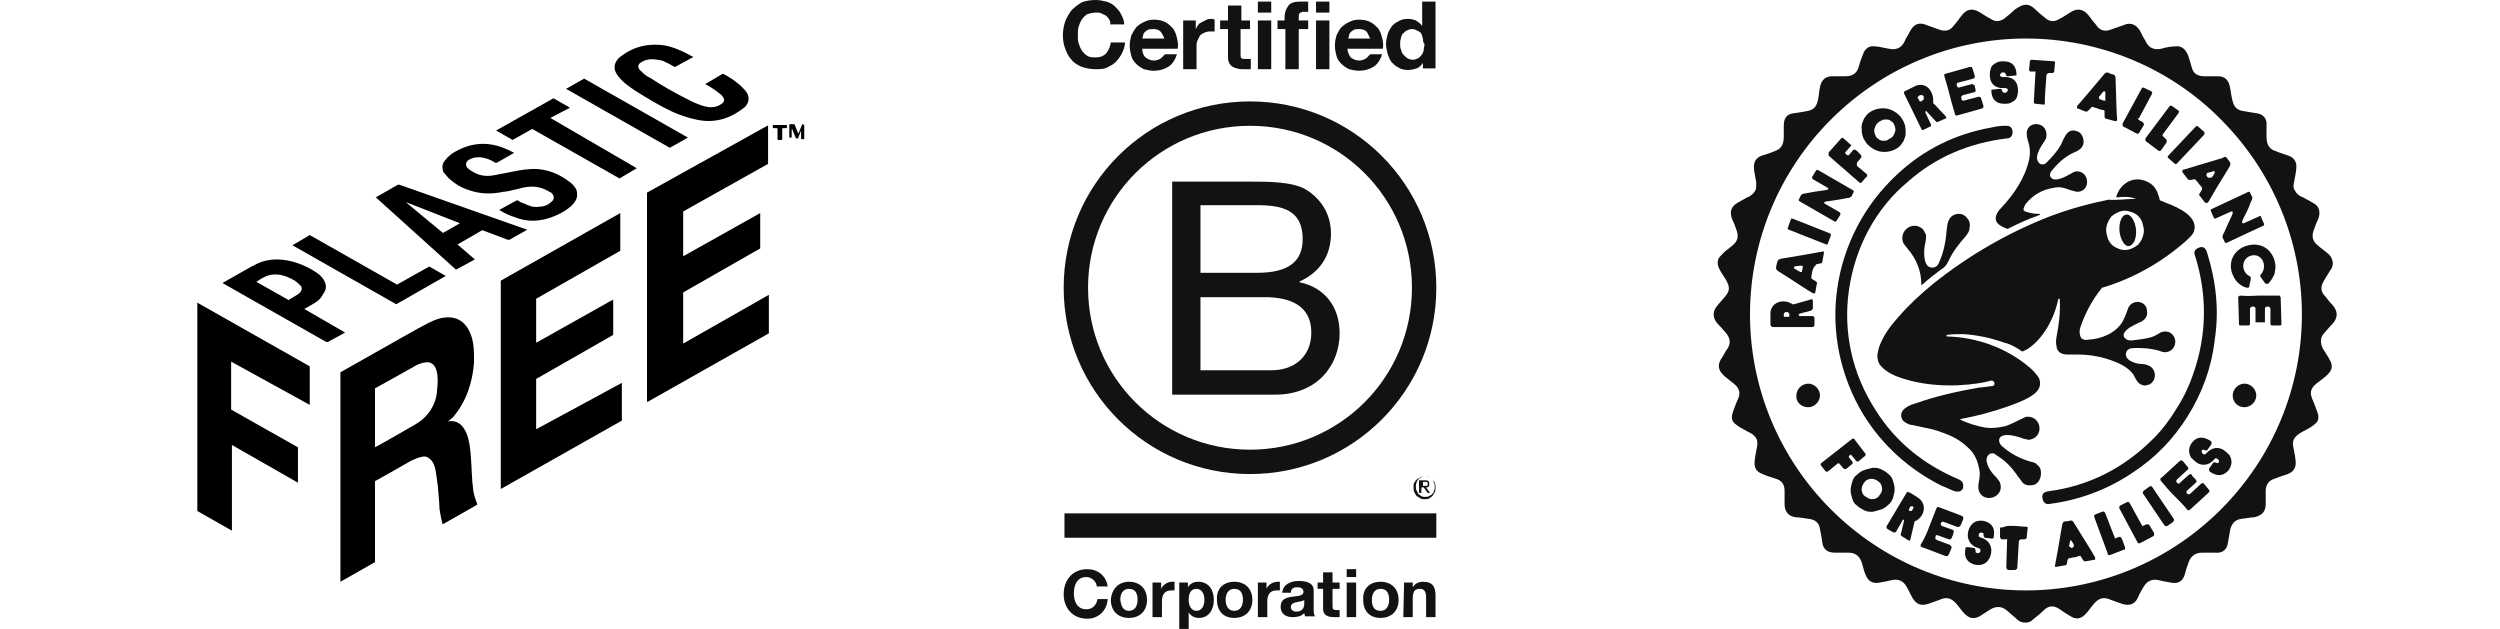 <svg xml:space="preserve" style="enable-background:new 0 0 318 80;" viewBox="0 0 318 80" y="0px" x="0px" xmlns:xlink="http://www.w3.org/1999/xlink" xmlns="http://www.w3.org/2000/svg" id="Layer_1" version="1.1">
<style type="text/css">
	.st0{display:none;fill:#FFFFFF;}
	.st1{fill:#121212;}
</style>
<path d="M112.3,10.6v5.2l-0.5,0c0,0-0.1,0-0.1,0.1l-0.4,1c0,0.1,0,0.1-0.1,0l-0.4-1c0,0,0-0.1-0.1-0.1h-0.5
	c0,0-0.1,0-0.1,0.1v1.6c0,0,0,0,0,0h0.3c0,0,0,0,0,0v-1c0-0.1,0-0.1,0.1,0l0.4,1c0,0,0,0.1,0.1,0.1h0.2c0,0,0,0,0,0c0,0,0,0,0,0
	l0.4-1c0-0.1,0-0.1,0,0v1c0,0,0,0.1,0,0.1l0.4,0v27.5c0,0,0,0,0,0c0,0,0,0,0,0C92.2,56.8,72.2,68.4,52.1,80h-0.2L30.3,67.8V35.9
	L93.5,0c0,0,0,0,0.1,0c0,0,0,0,0.1,0L112.3,10.6z M91.6,9.1c-0.4-0.4-0.6-0.9,0-1.2c0.8-0.5,1.6-0.4,2.5-0.1
	c0.5,0.2,1.1,0.5,1.6,0.8c0,0,0.1,0,0.1,0L98,7.4c0.1,0,0.1-0.1,0-0.1c-1.3-0.7-2.7-1.4-4.2-1.5c-1.7-0.2-3.3,0.3-4.7,1.3
	c-0.3,0.2-0.5,0.4-0.6,0.5c-0.5,0.7-0.6,1.3-0.1,2c0.6,0.9,1.5,1.5,2.4,2.1c1.6,1,3.2,1.9,4.6,2.6c1.1,0.5,2.1,0.8,3,1
	c2.2,0.4,4.2,0,6-1.4c0.4-0.3,0.8-0.9,0.7-1.5c-0.1-0.6-0.6-1.2-1.1-1.5c-0.6-0.5-1.3-1-2.1-1.4c0,0-0.1,0-0.1,0l-2.2,1.3
	c0,0,0,0,0,0c0,0,0,0,0,0c0,0,0,0,0,0c0,0,0,0,0,0c0.6,0.3,1.2,0.7,1.7,1.1c0.3,0.2,0.5,0.4,0.6,0.6c0.2,0.3,0.1,0.6-0.2,0.8
	c-0.8,0.6-1.7,0.5-2.6,0.2c-0.6-0.2-1.1-0.4-1.6-0.7c-1.8-0.9-3.4-1.8-4.9-2.8C92.2,9.7,91.8,9.4,91.6,9.1z M82,11.3
	C82,11.3,82,11.4,82,11.3C82,11.4,82,11.4,82,11.3C82,11.4,82,11.4,82,11.3C82,11.4,82,11.4,82,11.3l13.2,7.6c0,0,0,0,0,0
	c0,0,0,0,0,0l2.3-1.3c0,0,0,0,0,0c0,0,0,0,0,0c0,0,0,0,0,0c0,0,0,0,0,0l-13.2-7.5c0,0,0,0,0,0s0,0,0,0L82,11.3z M91,21.4
	C91,21.4,91,21.4,91,21.4C91,21.3,91,21.3,91,21.4C91,21.3,91,21.3,91,21.4C91,21.3,91,21.3,91,21.4l-11-6.3c0,0,0,0,0,0
	c0,0,0,0,0,0c0,0,0,0,0,0c0,0,0,0,0,0l2.4-1.3c0,0,0,0,0,0c0,0,0,0,0,0c0,0,0,0,0,0c0,0,0,0,0,0l-2.1-1.2c0,0,0,0,0,0c0,0,0,0,0,0
	l-7.3,4.1c0,0,0,0,0,0c0,0,0,0,0,0c0,0,0,0,0,0c0,0,0,0,0,0l2.1,1.2c0,0,0,0,0,0c0,0,0,0,0,0l2.5-1.4c0,0,0,0,0,0c0,0,0,0,0,0
	l11.1,6.3c0,0,0,0,0,0c0,0,0,0,0,0L91,21.4z M109.4,17.6c0.1,0,0.1,0,0.2,0c0,0,0.1,0,0.1-0.1l0-1.3c0,0,0-0.1,0.1-0.1h0.4
	c0,0,0.1,0,0.1-0.1v-0.2c0,0,0-0.1-0.1-0.1c-0.1,0-0.3,0-0.6,0c-0.3,0-0.5,0-0.6,0c0,0-0.1,0-0.1,0.1l0,0.2c0,0,0,0.1,0.1,0.1l0.4,0
	c0,0,0.1,0,0.1,0.1l0,1.3c0,0,0,0.1,0.1,0.1C109.3,17.6,109.3,17.6,109.4,17.6z M96.9,43.7v-6.5c0,0,0,0,0,0l9.8-5.6c0,0,0,0,0,0
	c0,0,0,0,0-0.1v-4.4c0,0,0,0,0,0c0,0,0,0,0,0c0,0,0,0,0,0c0,0,0,0,0,0l-9.8,5.5c0,0,0,0,0,0c0,0,0,0,0,0c0,0,0,0,0,0c0,0,0,0,0,0
	l0-5.6c0,0,0,0,0-0.1c0,0,0,0,0,0l10.7-6c0,0,0.1,0,0.1-0.1V16c0,0,0-0.1-0.1,0l-15.1,8.6c0,0,0,0,0,0.1l0,26.5c0,0.1,0,0.1,0.1,0
	l15.4-8.7c0,0,0,0,0-0.1l0-4.8c0,0,0,0,0,0c0,0,0,0,0,0c0,0,0,0,0,0c0,0,0,0,0,0L96.9,43.7C96.9,43.7,96.9,43.7,96.9,43.7z M69.3,21
	c0-0.4,0.4-0.7,0.7-0.8c0.4-0.2,0.8-0.3,1.2-0.2c0.6,0.1,1.3,0.3,1.9,0.7c0,0,0,0,0.1,0c0,0,0.1,0,0.1,0l2.1-1.2
	c0.1,0,0.1-0.1,0-0.1c-2.7-1.6-5.3-1.5-7.9,0.2c-0.3,0.2-0.5,0.4-0.7,0.7c-0.4,0.5-0.5,1-0.3,1.6c0.1,0.3,0.4,0.7,0.7,0.8
	c0.8,0.6,1.6,1.1,2.6,1.5c1.4,0.5,2.8,0.5,4.3,0.2c0.5-0.1,1.1-0.2,2-0.4c1.4-0.3,2.7-0.4,3.9,0.4c0.3,0.2,0.5,0.4,0.5,0.5
	c0.1,0.3,0,0.6-0.3,0.8c-0.4,0.4-1,0.5-1.6,0.6c-0.5,0-1.1-0.1-1.8-0.4c-0.3-0.1-0.5-0.3-0.8-0.4c0,0,0,0-0.1,0s0,0-0.1,0l-2.2,1.2
	c0,0,0,0,0,0c0,0,0,0,0,0c0,0,0,0,0,0c0,0,0,0,0,0c0.6,0.4,1.3,0.7,1.9,0.9c1.8,0.7,3.5,0.6,5.1-0.1c1-0.5,3.1-1.6,2.9-2.9
	c0-0.3-0.2-0.6-0.3-0.8c-0.2-0.3-0.5-0.5-0.7-0.7c-1-0.7-2.1-1.3-3.3-1.5c-1-0.2-2.2-0.1-3.2,0.1c-0.5,0.1-1.6,0.3-3.1,0.6
	c-1.1,0.2-2,0-2.9-0.6C69.6,21.5,69.3,21.3,69.3,21z M68.2,31.1l2.9-1.7c0,0,0.1,0,0.1,0l3.2,1.2c0,0,0.1,0,0.1,0c0,0,0.1,0,0.1,0
	l2.3-1.3c0,0,0,0,0,0c0,0,0,0,0,0c0,0,0,0-0.1,0c-0.3-0.1-5.7-2-16.2-5.7c0,0-0.1,0-0.1,0c0,0-0.1,0-0.1,0l-2.8,1.6c0,0,0,0,0,0
	c0,0,0,0,0,0c0,0,0,0,0,0c0,0,0,0,0,0L68,34.3c0,0,0,0,0,0c0,0,0,0,0,0l2.3-1.3c0,0,0,0,0,0c0,0,0,0,0,0c0,0,0,0,0,0c0,0,0,0,0,0
	L68.2,31.1C68.2,31.1,68.2,31.1,68.2,31.1C68.2,31.1,68.2,31.1,68.2,31.1C68.2,31.1,68.2,31.1,68.2,31.1
	C68.2,31.1,68.2,31.1,68.2,31.1z M89.1,48.7C89.1,48.7,89.1,48.7,89.1,48.7C89.1,48.7,89.1,48.7,89.1,48.7
	C89.1,48.7,89.1,48.6,89.1,48.7C89.1,48.6,89.1,48.7,89.1,48.7l-10.9,6.1c0,0,0,0,0,0c0,0,0,0,0,0c0,0,0,0,0,0c0,0,0,0,0,0v-6.4
	c0,0,0,0,0,0c0,0,0,0,0,0l9.8-5.6c0,0,0,0,0,0c0,0,0,0,0,0v-4.5c0,0,0,0,0,0c0,0,0,0,0,0c0,0,0,0,0,0c0,0,0,0,0,0l-9.8,5.5
	c0,0,0,0,0,0c0,0,0,0,0,0c0,0,0,0,0,0s0,0,0,0v-5.6c0,0,0,0,0,0c0,0,0,0,0,0L88.9,32c0,0,0,0,0,0c0,0,0,0,0,0v-4.8c0,0,0,0,0,0
	c0,0,0,0,0,0c0,0,0,0,0,0c0,0,0,0,0,0l-15.2,8.6c0,0,0,0,0,0c0,0,0,0,0,0v26.6c0,0,0,0,0,0c0,0,0,0,0,0c0,0,0,0,0,0c0,0,0,0,0,0
	l15.4-8.7c0,0,0,0,0,0c0,0,0,0,0,0V48.7z M66.7,35.1C66.7,35.1,66.8,35.1,66.7,35.1C66.8,35.1,66.8,35.1,66.7,35.1
	C66.8,35,66.8,35,66.7,35.1C66.8,35,66.7,35,66.7,35.1l-2.1-1.3c0,0,0,0,0,0c0,0,0,0,0,0l-4.1,2.3c0,0,0,0,0,0c0,0,0,0,0,0
	l-11.1-6.3c0,0,0,0,0,0s0,0,0,0l-2.2,1.3c0,0,0,0,0,0c0,0,0,0,0,0c0,0,0,0,0,0c0,0,0,0,0,0l13.2,7.5c0,0,0,0,0,0s0,0,0,0L66.7,35.1z
	 M48.7,39.3c1.1-0.6,1.9-1,2.5-1.8c0.8-1,0-2.1-0.8-2.7c-2.2-1.6-5.4-2.4-7.9-1c-0.2,0.1-1.6,0.9-4.1,2.3c0,0,0,0,0,0c0,0,0,0,0,0
	c0,0,0,0,0,0c0,0,0,0,0,0l13.2,7.5c0,0,0,0,0.1,0s0,0,0.1,0l2.2-1.2c0,0,0,0,0,0c0,0,0,0,0,0s0,0,0,0c0,0,0,0,0,0L48.7,39.3
	C48.7,39.3,48.7,39.3,48.7,39.3C48.7,39.3,48.7,39.3,48.7,39.3C48.7,39.3,48.7,39.3,48.7,39.3C48.7,39.3,48.7,39.3,48.7,39.3z
	 M39.4,52.1C39.4,52.1,39.4,52.1,39.4,52.1C39.4,52.1,39.4,52.1,39.4,52.1l0-6.1c0,0,0,0,0,0c0,0,0,0,0,0c0,0,0,0,0,0c0,0,0,0,0,0
	l9.8,5.5c0,0,0,0,0,0c0,0,0,0,0,0c0,0,0,0,0,0c0,0,0,0,0,0v-4.9c0,0,0,0,0,0c0,0,0,0,0,0l-14.3-8.1c0,0,0,0,0,0c0,0,0,0,0,0
	c0,0,0,0,0,0c0,0,0,0,0,0v26.6c0,0,0,0,0,0c0,0,0,0,0,0l4.4,2.5c0,0,0,0,0,0s0,0,0,0c0,0,0,0,0,0c0,0,0,0,0,0V56.7c0,0,0,0,0,0
	c0,0,0,0,0,0c0,0,0,0,0,0c0,0,0,0,0,0l8.4,4.8c0,0,0,0,0,0s0,0,0,0c0,0,0,0,0,0c0,0,0,0,0,0V57c0,0,0,0,0,0c0,0,0,0,0,0L39.4,52.1z
	 M67,53.6c0,0,0.2-0.2,0.5-0.5c1.7-2,2.5-4.4,2.7-7c0.1-0.8,0-1.6-0.1-2.3c-0.3-2-1.4-3.7-3.7-3.4c-0.9,0.1-1.9,0.6-2.6,1
	c-0.1,0-3.5,2-10.5,5.9c0,0-0.1,0-0.1,0.1V74c0,0,0,0,0,0c0,0,0,0,0,0c0,0,0,0,0,0s0,0,0,0l4.4-2.5c0,0,0,0,0,0c0,0,0,0,0,0V61.1
	c0,0,0,0,0,0c0,0,0,0,0,0c2.9-1.7,4.5-2.5,4.6-2.6c0.3-0.1,0.6-0.3,1-0.4c0.6-0.2,1.1-0.1,1.4,0.2c0.3,0.3,0.6,1,0.7,1.4
	c0.1,0.6,0.2,1.3,0.3,2.1c0.1,1.3,0.2,2.2,0.2,2.8c0,0.6,0.2,1.3,0.4,2c0,0,0,0,0,0c0,0,0,0,0,0c0,0,0,0,0,0c0,0,0,0,0,0l4.4-2.5
	c0,0,0,0,0-0.1c-0.3-0.5-0.5-1-0.5-1.7C70,61,70,59.3,69.9,58.2C69.8,56.6,69.5,53.2,67,53.6C67,53.7,67,53.7,67,53.6z" class="st0"></path>
<path d="M81.6,7.9c-0.6,0.3-0.5,0.8,0,1.2c0.3,0.3,0.6,0.6,1.1,0.8c1.5,1,3.1,1.9,4.9,2.8c0.5,0.3,1.1,0.5,1.6,0.7
	c0.9,0.3,1.8,0.4,2.6-0.2c0.3-0.2,0.4-0.5,0.2-0.8c-0.1-0.2-0.3-0.4-0.6-0.6c-0.5-0.4-1.1-0.8-1.7-1.1c0,0,0,0,0,0c0,0,0,0,0,0
	c0,0,0,0,0,0c0,0,0,0,0,0l2.2-1.3c0,0,0.1,0,0.1,0c0.8,0.4,1.5,0.9,2.1,1.4c0.4,0.4,1,0.9,1.1,1.5c0.1,0.6-0.2,1.2-0.7,1.5
	c-1.8,1.4-3.8,1.9-6,1.4c-0.9-0.2-1.9-0.5-3-1c-1.5-0.7-3-1.6-4.6-2.6c-0.9-0.6-1.8-1.2-2.4-2.1c-0.5-0.7-0.4-1.4,0.1-2
	c0.1-0.1,0.3-0.3,0.6-0.5c1.4-1,2.9-1.4,4.7-1.3c1.5,0.1,2.9,0.8,4.2,1.5c0.1,0,0.1,0.1,0,0.1l-2.2,1.2c0,0-0.1,0-0.1,0
	c-0.5-0.3-1.1-0.6-1.6-0.8C83.2,7.5,82.4,7.4,81.6,7.9z"></path>
<path d="M72,11.3l2.3-1.3c0,0,0,0,0,0s0,0,0,0l13.2,7.5c0,0,0,0,0,0c0,0,0,0,0,0c0,0,0,0,0,0c0,0,0,0,0,0l-2.3,1.3c0,0,0,0,0,0
	c0,0,0,0,0,0L72,11.3C72,11.4,72,11.4,72,11.3C72,11.4,72,11.4,72,11.3C72,11.4,72,11.4,72,11.3C72,11.4,72,11.3,72,11.3z"></path>
<path d="M81,21.4l-2.2,1.3c0,0,0,0,0,0c0,0,0,0,0,0l-11.1-6.3c0,0,0,0,0,0c0,0,0,0,0,0l-2.5,1.4c0,0,0,0,0,0c0,0,0,0,0,0l-2.1-1.2
	c0,0,0,0,0,0c0,0,0,0,0,0c0,0,0,0,0,0c0,0,0,0,0,0l7.3-4.1c0,0,0,0,0,0c0,0,0,0,0,0l2.1,1.2c0,0,0,0,0,0c0,0,0,0,0,0c0,0,0,0,0,0
	c0,0,0,0,0,0L70,15c0,0,0,0,0,0c0,0,0,0,0,0c0,0,0,0,0,0c0,0,0,0,0,0L81,21.4C81,21.3,81,21.3,81,21.4C81,21.3,81,21.3,81,21.4
	C81,21.3,81,21.3,81,21.4C81,21.4,81,21.4,81,21.4z"></path>
<path d="M102.3,15.9v1.8l-0.4,0c0,0,0,0,0-0.1v-1c0-0.1,0-0.1,0,0l-0.4,1c0,0,0,0,0,0c0,0,0,0,0,0h-0.2c0,0-0.1,0-0.1-0.1l-0.4-1
	c0-0.1-0.1-0.1-0.1,0v1c0,0,0,0,0,0h-0.3c0,0,0,0,0,0v-1.6c0,0,0-0.1,0.1-0.1h0.5c0,0,0.1,0,0.1,0.1l0.4,1c0,0.1,0,0.1,0.1,0l0.4-1
	c0,0,0-0.1,0.1-0.1L102.3,15.9z"></path>
<path d="M99.4,15.9c0.3,0,0.5,0,0.6,0c0,0,0.1,0,0.1,0.1v0.2c0,0,0,0.1-0.1,0.1h-0.4c0,0-0.1,0-0.1,0.1l0,1.3c0,0,0,0.1-0.1,0.1
	c0,0-0.1,0-0.2,0c-0.1,0-0.1,0-0.2,0c0,0-0.1,0-0.1-0.1l0-1.3c0,0,0-0.1-0.1-0.1l-0.4,0c0,0-0.1,0-0.1-0.1l0-0.2c0,0,0-0.1,0.1-0.1
	C98.9,15.9,99.1,15.9,99.4,15.9z"></path>
<path d="M86.9,43.7C86.9,43.7,86.9,43.7,86.9,43.7l10.9-6.2c0,0,0,0,0,0c0,0,0,0,0,0c0,0,0,0,0,0c0,0,0,0,0,0l0,4.8c0,0,0,0.1,0,0.1
	l-15.4,8.7c0,0-0.1,0-0.1,0l0-26.5c0,0,0-0.1,0-0.1L97.6,16c0,0,0.1,0,0.1,0v4.8c0,0,0,0.1-0.1,0.1l-10.7,6c0,0,0,0,0,0
	c0,0,0,0,0,0.1l0,5.6c0,0,0,0,0,0c0,0,0,0,0,0c0,0,0,0,0,0c0,0,0,0,0,0l9.8-5.5c0,0,0,0,0,0c0,0,0,0,0,0c0,0,0,0,0,0c0,0,0,0,0,0
	v4.4c0,0,0,0,0,0.1c0,0,0,0,0,0l-9.8,5.6c0,0,0,0,0,0V43.7z"></path>
<path d="M59.3,21c0,0.3,0.3,0.5,0.6,0.7c0.9,0.6,1.8,0.8,2.9,0.6c1.5-0.3,2.6-0.5,3.1-0.6c1.1-0.2,2.2-0.3,3.2-0.1
	c1.2,0.2,2.4,0.8,3.3,1.5c0.3,0.2,0.5,0.4,0.7,0.7c0.2,0.2,0.3,0.5,0.3,0.8c0.2,1.4-1.9,2.5-2.9,2.9c-1.7,0.7-3.4,0.8-5.1,0.1
	c-0.6-0.2-1.3-0.5-1.9-0.9c0,0,0,0,0,0c0,0,0,0,0,0c0,0,0,0,0,0c0,0,0,0,0,0l2.2-1.2c0,0,0,0,0.1,0s0,0,0.1,0
	c0.2,0.2,0.5,0.3,0.8,0.4c0.6,0.3,1.2,0.5,1.8,0.4c0.6,0,1.2-0.2,1.6-0.6c0.3-0.2,0.4-0.5,0.3-0.8c-0.1-0.2-0.2-0.4-0.5-0.5
	c-1.3-0.8-2.5-0.8-3.9-0.4c-0.9,0.2-1.6,0.4-2,0.4c-1.4,0.3-2.9,0.3-4.3-0.2c-1-0.3-1.8-0.8-2.6-1.5c-0.2-0.2-0.5-0.6-0.7-0.8
	c-0.2-0.6-0.2-1.1,0.3-1.6c0.2-0.3,0.5-0.5,0.7-0.7c2.6-1.7,5.2-1.7,7.9-0.2c0.1,0,0.1,0.1,0,0.1l-2.1,1.2c0,0,0,0-0.1,0
	c0,0-0.1,0-0.1,0c-0.6-0.4-1.2-0.6-1.9-0.7c-0.4,0-0.8,0-1.2,0.2C59.6,20.3,59.2,20.6,59.3,21z"></path>
<path d="M58.2,31.1C58.2,31.1,58.2,31.1,58.2,31.1C58.2,31.1,58.2,31.1,58.2,31.1C58.2,31.1,58.2,31.1,58.2,31.1
	C58.2,31.1,58.2,31.1,58.2,31.1l2.2,1.9c0,0,0,0,0,0c0,0,0,0,0,0c0,0,0,0,0,0c0,0,0,0,0,0L58,34.3c0,0,0,0,0,0c0,0,0,0,0,0
	l-10.2-9.2c0,0,0,0,0,0c0,0,0,0,0,0c0,0,0,0,0,0c0,0,0,0,0,0l2.8-1.6c0,0,0.1,0,0.1,0c0,0,0.1,0,0.1,0c10.5,3.7,15.9,5.6,16.2,5.7
	c0,0,0,0,0.1,0c0,0,0,0,0,0c0,0,0,0,0,0l-2.3,1.3c0,0-0.1,0-0.1,0c0,0-0.1,0-0.1,0l-3.2-1.2c0,0-0.1,0-0.1,0L58.2,31.1z M51.6,25.7
	l4.7,3.9c0,0,0.1,0,0.1,0l2.1-1.2c0,0,0,0,0,0c0,0,0,0,0,0c0,0,0,0,0,0s0,0,0,0L51.6,25.7C51.5,25.6,51.5,25.6,51.6,25.7z"></path>
<path d="M79.1,48.7v4.8c0,0,0,0,0,0c0,0,0,0,0,0l-15.4,8.7c0,0,0,0,0,0c0,0,0,0,0,0c0,0,0,0,0,0c0,0,0,0,0,0V35.7c0,0,0,0,0,0
	c0,0,0,0,0,0l15.2-8.6c0,0,0,0,0,0c0,0,0,0,0,0c0,0,0,0,0,0c0,0,0,0,0,0v4.8c0,0,0,0,0,0c0,0,0,0,0,0L68.2,38c0,0,0,0,0,0
	c0,0,0,0,0,0v5.6c0,0,0,0,0,0s0,0,0,0c0,0,0,0,0,0c0,0,0,0,0,0l9.8-5.5c0,0,0,0,0,0c0,0,0,0,0,0c0,0,0,0,0,0c0,0,0,0,0,0v4.5
	c0,0,0,0,0,0c0,0,0,0,0,0l-9.8,5.6c0,0,0,0,0,0c0,0,0,0,0,0v6.4c0,0,0,0,0,0c0,0,0,0,0,0c0,0,0,0,0,0c0,0,0,0,0,0L79.1,48.7
	C79.1,48.7,79.1,48.6,79.1,48.7C79.1,48.6,79.1,48.7,79.1,48.7C79.1,48.7,79.1,48.7,79.1,48.7C79.1,48.7,79.1,48.7,79.1,48.7z"></path>
<path d="M56.7,35.1l-6.3,3.6c0,0,0,0,0,0s0,0,0,0l-13.2-7.5c0,0,0,0,0,0c0,0,0,0,0,0c0,0,0,0,0,0c0,0,0,0,0,0l2.2-1.3c0,0,0,0,0,0
	s0,0,0,0l11.1,6.3c0,0,0,0,0,0c0,0,0,0,0,0l4.1-2.3c0,0,0,0,0,0c0,0,0,0,0,0L56.7,35.1C56.7,35,56.8,35,56.7,35.1
	C56.8,35,56.8,35,56.7,35.1C56.8,35.1,56.8,35.1,56.7,35.1C56.8,35.1,56.7,35.1,56.7,35.1z"></path>
<path d="M38.7,39.3C38.7,39.3,38.7,39.3,38.7,39.3C38.7,39.3,38.7,39.3,38.7,39.3C38.7,39.3,38.7,39.3,38.7,39.3
	C38.7,39.3,38.7,39.3,38.7,39.3l5.2,3c0,0,0,0,0,0c0,0,0,0,0,0s0,0,0,0c0,0,0,0,0,0l-2.2,1.2c0,0,0,0-0.1,0s0,0-0.1,0l-13.2-7.5
	c0,0,0,0,0,0c0,0,0,0,0,0c0,0,0,0,0,0c0,0,0,0,0,0c2.5-1.4,3.8-2.2,4.1-2.3c2.5-1.4,5.7-0.5,7.9,1c0.9,0.6,1.6,1.7,0.8,2.7
	C40.7,38.3,39.9,38.6,38.7,39.3z M36.8,38.1c0.3-0.2,0.7-0.4,1-0.6c0.5-0.3,0.8-0.8,0.4-1.2c-0.2-0.2-0.4-0.4-0.7-0.6
	c-1.2-0.7-2.5-1.1-3.8-0.5c-0.2,0.1-0.6,0.3-1,0.6c-0.1,0-0.1,0.1,0,0.1l3.9,2.2C36.7,38.2,36.7,38.2,36.8,38.1z"></path>
<path d="M29.4,52.1l8.5,4.8c0,0,0,0,0,0c0,0,0,0,0,0v4.5c0,0,0,0,0,0c0,0,0,0,0,0c0,0,0,0,0,0s0,0,0,0l-8.4-4.8c0,0,0,0,0,0
	c0,0,0,0,0,0c0,0,0,0,0,0c0,0,0,0,0,0v10.9c0,0,0,0,0,0c0,0,0,0,0,0c0,0,0,0,0,0s0,0,0,0l-4.4-2.5c0,0,0,0,0,0c0,0,0,0,0,0V38.5
	c0,0,0,0,0,0c0,0,0,0,0,0c0,0,0,0,0,0c0,0,0,0,0,0l14.3,8.1c0,0,0,0,0,0c0,0,0,0,0,0v4.9c0,0,0,0,0,0c0,0,0,0,0,0c0,0,0,0,0,0
	c0,0,0,0,0,0L29.4,46c0,0,0,0,0,0c0,0,0,0,0,0c0,0,0,0,0,0c0,0,0,0,0,0L29.4,52.1C29.4,52.1,29.4,52.1,29.4,52.1
	C29.4,52.1,29.4,52.1,29.4,52.1z"></path>
<path d="M57,53.6C57,53.7,57,53.7,57,53.6c2.5-0.4,2.8,3,2.9,4.6c0.1,1.1,0.1,2.8,0.3,4.2c0.1,0.6,0.3,1.2,0.5,1.7c0,0,0,0.1,0,0.1
	l-4.4,2.5c0,0,0,0,0,0c0,0,0,0,0,0c0,0,0,0,0,0c0,0,0,0,0,0c-0.2-0.7-0.3-1.4-0.4-2c0-0.6-0.1-1.5-0.2-2.8c-0.1-0.8-0.2-1.5-0.3-2.1
	c-0.1-0.5-0.3-1.1-0.7-1.4c-0.4-0.4-0.8-0.4-1.4-0.2c-0.4,0.1-0.7,0.3-1,0.4c-0.2,0.1-1.7,1-4.6,2.6c0,0,0,0,0,0c0,0,0,0,0,0v10.3
	c0,0,0,0,0,0c0,0,0,0,0,0L43.3,74c0,0,0,0,0,0s0,0,0,0c0,0,0,0,0,0c0,0,0,0,0,0V47.4c0,0,0-0.1,0.1-0.1c6.9-3.9,10.4-5.9,10.5-5.9
	c0.7-0.4,1.7-0.9,2.6-1c2.3-0.3,3.4,1.4,3.7,3.4c0.1,0.7,0.1,1.5,0.1,2.3c-0.2,2.6-1,5-2.7,7C57.2,53.4,57,53.6,57,53.6z M52.8,54
	c1.6-0.9,2.7-2.5,2.8-4.4c0.1-0.9,0.3-3.2-1-3.5c-0.6-0.1-1.4,0.2-1.9,0.5c-0.1,0.1-1.8,1-5,2.8c0,0,0,0,0,0.1v7.4c0,0,0,0,0,0
	c0,0,0,0,0,0c0,0,0,0,0,0c0,0,0,0,0,0C48.8,56.3,50.4,55.4,52.8,54z"></path>
<g>
	<path d="M149.1,23.1h9.8c2.4,0,5.5,0,7.2,1c1.8,1.1,3.2,3,3.2,5.6c0,2.9-1.5,5-4,6.1v0.1c3.3,0.7,5.1,3.2,5.1,6.5
		c0,4-2.8,7.8-8.2,7.8h-13.1V23.1z M152.7,34.7h7.2c4.1,0,5.8-1.5,5.8-4.3c0-3.7-2.6-4.3-5.8-4.3h-7.2V34.7z M152.7,47.1h9
		c3.1,0,5.1-1.9,5.1-4.8c0-3.5-2.8-4.5-5.9-4.5h-8.2V47.1z" class="st1"></path>
	<path d="M179.6,36.6c0,11.4-9.2,20.6-20.6,20.6c-11.4,0-20.6-9.2-20.6-20.6c0-11.4,9.2-20.6,20.6-20.6
		C170.4,16,179.6,25.2,179.6,36.6z M159,12.9c-13.1,0-23.7,10.6-23.7,23.7c0,13.1,10.6,23.7,23.7,23.7c13.1,0,23.7-10.6,23.7-23.7
		C182.7,23.5,172.1,12.9,159,12.9z" class="st1"></path>
	<path d="M182.7,65.3h-47.3v3.1h47.3V65.3z" class="st1"></path>
	<path d="M181.2,61.8c0.1,0,0.1,0,0.2,0c0,0,0.1,0,0.1,0c0,0,0.1,0,0.1-0.1c0,0,0-0.1,0-0.2c0-0.1,0-0.1,0-0.1
		c0,0-0.1-0.1-0.1-0.1c0,0-0.1,0-0.1,0c0,0-0.1,0-0.1,0h-0.3v0.5L181.2,61.8L181.2,61.8z M181.3,61.1c0.2,0,0.3,0,0.4,0.1
		c0.1,0.1,0.1,0.2,0.1,0.4c0,0.2,0,0.3-0.1,0.3c-0.1,0.1-0.2,0.1-0.3,0.1l0.5,0.7h-0.3l-0.5-0.7h-0.3v0.7h-0.3v-1.6L181.3,61.1
		L181.3,61.1z M180.2,62.4c0.1,0.1,0.1,0.3,0.2,0.4c0.1,0.1,0.2,0.2,0.4,0.3c0.1,0.1,0.3,0.1,0.5,0.1c0.2,0,0.3,0,0.5-0.1
		c0.1-0.1,0.3-0.1,0.4-0.3c0.1-0.1,0.2-0.2,0.2-0.4c0.1-0.1,0.1-0.3,0.1-0.5c0-0.2,0-0.3-0.1-0.5c-0.1-0.1-0.1-0.3-0.2-0.4
		c-0.1-0.1-0.2-0.2-0.4-0.3c-0.1-0.1-0.3-0.1-0.5-0.1c-0.2,0-0.3,0-0.5,0.1c-0.1,0.1-0.3,0.1-0.4,0.3c-0.1,0.1-0.2,0.2-0.2,0.4
		c-0.1,0.1-0.1,0.3-0.1,0.5C180.1,62.1,180.1,62.3,180.2,62.4z M179.9,61.4c0.1-0.2,0.2-0.3,0.3-0.4c0.1-0.1,0.3-0.2,0.5-0.3
		c0.2-0.1,0.4-0.1,0.5-0.1c0.2,0,0.4,0,0.6,0.1c0.2,0.1,0.3,0.2,0.4,0.3c0.1,0.1,0.2,0.3,0.3,0.4c0.1,0.2,0.1,0.4,0.1,0.6
		c0,0.2,0,0.4-0.1,0.6c-0.1,0.2-0.2,0.3-0.3,0.5c-0.1,0.1-0.3,0.2-0.4,0.3c-0.2,0.1-0.4,0.1-0.6,0.1c-0.2,0-0.4,0-0.5-0.1
		c-0.2-0.1-0.3-0.2-0.5-0.3c-0.1-0.1-0.2-0.3-0.3-0.5c-0.1-0.2-0.1-0.4-0.1-0.6C179.8,61.7,179.8,61.5,179.9,61.4z" class="st1"></path>
	<path d="M141.1,2.5c-0.1-0.2-0.2-0.3-0.4-0.5c-0.2-0.1-0.4-0.2-0.6-0.3c-0.2-0.1-0.4-0.1-0.7-0.1
		c-0.4,0-0.8,0.1-1.1,0.2c-0.3,0.2-0.5,0.4-0.7,0.7c-0.2,0.3-0.3,0.6-0.4,0.9s-0.1,0.7-0.1,1.1c0,0.4,0,0.7,0.1,1
		c0.1,0.3,0.2,0.6,0.4,0.9c0.2,0.3,0.4,0.5,0.7,0.7c0.3,0.2,0.7,0.2,1.1,0.2c0.6,0,1-0.2,1.3-0.5c0.3-0.4,0.5-0.8,0.6-1.4h1.8
		c0,0.5-0.2,1-0.4,1.4c-0.2,0.4-0.5,0.8-0.8,1.1c-0.3,0.3-0.7,0.5-1.1,0.7c-0.4,0.2-0.9,0.2-1.4,0.2c-0.7,0-1.2-0.1-1.8-0.3
		c-0.5-0.2-1-0.5-1.3-0.9c-0.4-0.4-0.6-0.9-0.8-1.4c-0.2-0.5-0.3-1.1-0.3-1.7c0-0.6,0.1-1.2,0.3-1.8c0.2-0.5,0.5-1,0.8-1.4
		c0.4-0.4,0.8-0.7,1.3-1c0.5-0.2,1.1-0.3,1.8-0.3c0.5,0,0.9,0.1,1.3,0.2c0.4,0.1,0.8,0.3,1.1,0.6c0.3,0.3,0.6,0.6,0.8,1
		c0.2,0.4,0.4,0.8,0.4,1.3h-1.8C141.3,2.9,141.2,2.7,141.1,2.5z" class="st1"></path>
	<path d="M145.7,7.3c0.3,0.2,0.6,0.4,1.1,0.4c0.3,0,0.6-0.1,0.9-0.3c0.2-0.2,0.4-0.4,0.5-0.5h1.5
		c-0.2,0.7-0.6,1.3-1.1,1.6c-0.5,0.3-1.1,0.5-1.8,0.5c-0.5,0-0.9-0.1-1.3-0.2c-0.4-0.2-0.7-0.4-1-0.7c-0.3-0.3-0.5-0.6-0.6-1
		c-0.1-0.4-0.2-0.8-0.2-1.3c0-0.5,0.1-0.9,0.2-1.3c0.2-0.4,0.4-0.7,0.6-1c0.3-0.3,0.6-0.5,1-0.7c0.4-0.2,0.8-0.3,1.3-0.3
		c0.5,0,1,0.1,1.4,0.3c0.4,0.2,0.7,0.5,1,0.8c0.2,0.3,0.4,0.7,0.5,1.2c0.1,0.4,0.2,0.9,0.1,1.4h-4.5C145.3,6.6,145.4,7,145.7,7.3z
		 M147.6,4c-0.2-0.2-0.5-0.3-0.9-0.3c-0.3,0-0.5,0-0.7,0.1c-0.2,0.1-0.3,0.2-0.4,0.3c-0.1,0.1-0.2,0.3-0.2,0.4s-0.1,0.3-0.1,0.4h2.8
		C148,4.6,147.8,4.2,147.6,4z" class="st1"></path>
	<path d="M152.1,2.6v1.1h0c0.1-0.2,0.2-0.4,0.3-0.5c0.1-0.2,0.3-0.3,0.5-0.4c0.2-0.1,0.4-0.2,0.6-0.3
		c0.2-0.1,0.4-0.1,0.6-0.1c0.1,0,0.2,0,0.4,0.1V4c-0.1,0-0.2,0-0.3,0c-0.1,0-0.2,0-0.3,0c-0.3,0-0.6,0.1-0.8,0.2
		c-0.2,0.1-0.4,0.2-0.5,0.4c-0.1,0.2-0.2,0.4-0.3,0.6c-0.1,0.2-0.1,0.5-0.1,0.8v2.8h-1.7V2.6H152.1z" class="st1"></path>
	<path d="M159,2.6v1.1h-1.2v3.1c0,0.3,0,0.5,0.1,0.6c0.1,0.1,0.3,0.1,0.6,0.1c0.1,0,0.2,0,0.3,0c0.1,0,0.2,0,0.3,0v1.3
		c-0.1,0-0.3,0-0.5,0c-0.2,0-0.3,0-0.5,0c-0.3,0-0.5,0-0.7-0.1c-0.2,0-0.4-0.1-0.6-0.2c-0.2-0.1-0.3-0.3-0.4-0.4
		c-0.1-0.2-0.2-0.4-0.2-0.8V3.7h-1V2.6h1V0.7h1.7v1.9L159,2.6L159,2.6z" class="st1"></path>
	<path d="M160,1.6V0.2h1.7v1.4H160z M161.7,2.6v6.2H160V2.6H161.7z" class="st1"></path>
	<path d="M162.4,2.6h1V2.1c0-0.5,0.2-1,0.5-1.4c0.3-0.4,0.9-0.5,1.6-0.5c0.2,0,0.3,0,0.5,0c0.2,0,0.3,0,0.4,0v1.3
		c-0.2,0-0.4,0-0.6,0c-0.2,0-0.4,0.1-0.5,0.2s-0.1,0.3-0.1,0.5v0.4h1.2v1.1h-1.2v5.1h-1.7V3.7h-1V2.6z" class="st1"></path>
	<path d="M167.4,1.6V0.2h1.7v1.4H167.4z M169.1,2.6v6.2h-1.7V2.6H169.1z" class="st1"></path>
	<path d="M171.8,7.3c0.3,0.2,0.6,0.4,1.1,0.4c0.3,0,0.6-0.1,0.9-0.3c0.2-0.2,0.4-0.4,0.5-0.5h1.5
		c-0.2,0.7-0.6,1.3-1.1,1.6c-0.5,0.3-1.1,0.5-1.8,0.5c-0.5,0-0.9-0.1-1.3-0.2c-0.4-0.2-0.7-0.4-1-0.7c-0.3-0.3-0.5-0.6-0.6-1
		c-0.1-0.4-0.2-0.8-0.2-1.3c0-0.5,0.1-0.9,0.2-1.3c0.2-0.4,0.4-0.8,0.6-1c0.3-0.3,0.6-0.5,1-0.7c0.4-0.2,0.8-0.3,1.3-0.3
		c0.5,0,1,0.1,1.4,0.3c0.4,0.2,0.7,0.5,1,0.8c0.2,0.3,0.4,0.7,0.5,1.2c0.1,0.4,0.2,0.9,0.1,1.4h-4.5C171.4,6.6,171.6,7,171.8,7.3z
		 M173.8,4c-0.2-0.2-0.5-0.3-0.9-0.3c-0.3,0-0.5,0-0.7,0.1s-0.3,0.2-0.4,0.3c-0.1,0.1-0.2,0.3-0.2,0.4c0,0.2-0.1,0.3-0.1,0.4h2.8
		C174.1,4.6,174,4.2,173.8,4z" class="st1"></path>
	<path d="M181,8c-0.2,0.3-0.5,0.6-0.8,0.7c-0.3,0.1-0.7,0.2-1.1,0.2c-0.5,0-0.9-0.1-1.2-0.3c-0.4-0.2-0.6-0.4-0.9-0.7
		c-0.2-0.3-0.4-0.7-0.5-1.1c-0.1-0.4-0.2-0.8-0.2-1.2c0-0.4,0.1-0.8,0.2-1.2c0.1-0.4,0.3-0.7,0.5-1c0.2-0.3,0.5-0.5,0.9-0.7
		c0.3-0.2,0.7-0.3,1.2-0.3c0.4,0,0.7,0.1,1,0.2c0.3,0.2,0.6,0.4,0.8,0.7h0V0.2h1.7v8.5h-1.6L181,8L181,8z M181,4.9
		c-0.1-0.2-0.1-0.4-0.2-0.6s-0.3-0.3-0.5-0.4c-0.2-0.1-0.4-0.2-0.7-0.2s-0.5,0.1-0.7,0.2c-0.2,0.1-0.3,0.3-0.5,0.4
		c-0.1,0.2-0.2,0.4-0.2,0.6c-0.1,0.2-0.1,0.5-0.1,0.7c0,0.2,0,0.5,0.1,0.7c0.1,0.2,0.1,0.5,0.3,0.6c0.1,0.2,0.3,0.3,0.5,0.5
		c0.2,0.1,0.4,0.2,0.7,0.2c0.3,0,0.5-0.1,0.7-0.2c0.2-0.1,0.3-0.3,0.5-0.5c0.1-0.2,0.2-0.4,0.2-0.6c0-0.2,0.1-0.5,0.1-0.7
		C181,5.4,181,5.1,181,4.9z" class="st1"></path>
	<path d="M139.5,74.5c-0.1-0.6-0.7-1.1-1.3-1.1c-1.2,0-1.6,1-1.6,2.1c0,1,0.4,2,1.6,2c0.8,0,1.3-0.6,1.4-1.3h1.3
		c-0.1,1.5-1.2,2.5-2.6,2.5c-1.9,0-3-1.4-3-3.1c0-1.8,1.1-3.2,3-3.2c1.3,0,2.4,0.8,2.6,2.2H139.5z" class="st1"></path>
	<path d="M143.6,74c1.4,0,2.3,0.9,2.3,2.3c0,1.4-0.9,2.3-2.3,2.3c-1.4,0-2.3-0.9-2.3-2.3C141.4,74.9,142.3,74,143.6,74z
		 M143.6,77.7c0.8,0,1.1-0.7,1.1-1.4c0-0.7-0.2-1.4-1.1-1.4c-0.8,0-1.1,0.7-1.1,1.4C142.6,77,142.8,77.7,143.6,77.7z" class="st1"></path>
	<path d="M146.6,74.1h1.1v0.8h0c0.2-0.5,0.8-0.9,1.4-0.9c0.1,0,0.2,0,0.3,0v1.1c-0.1,0-0.3,0-0.4,0
		c-0.9,0-1.2,0.6-1.2,1.4v2h-1.2V74.1z" class="st1"></path>
	<path d="M151.1,74.1v0.6h0c0.3-0.5,0.8-0.7,1.3-0.7c1.4,0,2,1.1,2,2.3c0,1.2-0.6,2.3-1.9,2.3c-0.5,0-1-0.2-1.3-0.7h0
		V80h-1.2v-5.9H151.1z M153.2,76.3c0-0.7-0.3-1.4-1-1.4c-0.8,0-1,0.7-1,1.4c0,0.7,0.3,1.4,1,1.4C152.9,77.7,153.2,77,153.2,76.3z" class="st1"></path>
	<path d="M157,74c1.4,0,2.3,0.9,2.3,2.3c0,1.4-0.9,2.3-2.3,2.3c-1.4,0-2.2-0.9-2.2-2.3C154.7,74.9,155.6,74,157,74z
		 M157,77.7c0.8,0,1.1-0.7,1.1-1.4c0-0.7-0.2-1.4-1.1-1.4c-0.8,0-1.1,0.7-1.1,1.4C155.9,77,156.2,77.7,157,77.7z" class="st1"></path>
	<path d="M161.1,74.1v0.8h0c0.2-0.5,0.8-0.9,1.4-0.9c0.1,0,0.2,0,0.3,0v1.1c-0.1,0-0.3,0-0.4,0c-0.9,0-1.2,0.6-1.2,1.4
		v2H160v-4.4H161.1z" class="st1"></path>
	<path d="M163.1,75.4c0.1-1.1,1.1-1.5,2.1-1.5c0.9,0,1.9,0.2,1.9,1.2v2.3c0,0.4,0,0.8,0.2,1H166c0-0.1-0.1-0.3-0.1-0.4
		c-0.4,0.4-0.9,0.5-1.5,0.5c-0.8,0-1.5-0.4-1.5-1.3c0-1,0.7-1.2,1.5-1.3c0.7-0.1,1.4-0.1,1.4-0.6c0-0.5-0.4-0.6-0.8-0.6
		c-0.5,0-0.8,0.2-0.8,0.7H163.1z M165.9,76.3c-0.2,0.2-0.6,0.2-1,0.3c-0.4,0.1-0.7,0.2-0.7,0.6c0,0.4,0.3,0.6,0.7,0.6
		c0.9,0,1-0.7,1-1L165.9,76.3L165.9,76.3z" class="st1"></path>
	<path d="M169.5,74.1h0.9v0.8h-0.9v2.2c0,0.4,0.1,0.5,0.5,0.5c0.1,0,0.2,0,0.4,0v0.9c-0.2,0-0.5,0-0.7,0
		c-0.7,0-1.4-0.2-1.4-1v-2.6h-0.7v-0.8h0.7v-1.3h1.2V74.1z" class="st1"></path>
	<path d="M172.5,73.4h-1.2v-1h1.2V73.4z M171.3,74.1h1.2v4.4h-1.2V74.1z" class="st1"></path>
	<path d="M175.6,74c1.4,0,2.3,0.9,2.3,2.3c0,1.4-0.9,2.3-2.3,2.3c-1.4,0-2.2-0.9-2.2-2.3C173.3,74.9,174.2,74,175.6,74z
		 M175.6,77.7c0.8,0,1.1-0.7,1.1-1.4c0-0.7-0.2-1.4-1.1-1.4c-0.8,0-1.1,0.7-1.1,1.4C174.5,77,174.7,77.7,175.6,77.7z" class="st1"></path>
	<path d="M178.6,74.1h1.1v0.6h0c0.3-0.5,0.8-0.7,1.3-0.7c1.3,0,1.6,0.7,1.6,1.8v2.7h-1.2V76c0-0.7-0.2-1.1-0.8-1.1
		c-0.7,0-0.9,0.4-0.9,1.3v2.3h-1.2L178.6,74.1L178.6,74.1z" class="st1"></path>
</g>
<path d="M287.7,40c0,0.4-0.1,0.7-0.4,1c-0.4,0.5-0.9,1-1.3,1.5c-0.5,0.6-0.5,1.3-0.1,2c0.3,0.5,0.6,0.9,0.9,1.4
	c0.8,1.3-0.4,2.1-1.4,2.8c-0.9,0.7-1.3,1.3-0.8,2.4c0.1,0.3,0.3,0.8,0.6,1.4c0.3,0.9,0.1,1.5-0.7,2c-0.7,0.4-1.2,0.6-1.5,0.8
	c-0.7,0.4-1,1-0.8,1.9c0.1,0.4,0.2,0.9,0.3,1.6c0.2,0.9-0.2,1.5-1,1.9c-0.4,0.2-1,0.3-1.6,0.5c-0.8,0.3-1.2,0.8-1.2,1.7
	c0,1,0,1.5,0,1.7c0,0.9-0.4,1.5-1.4,1.6c-0.7,0.1-1.3,0.2-1.8,0.3c-0.8,0.1-1.2,0.6-1.3,1.4c-0.1,0.7-0.2,1.3-0.2,1.6
	c-0.1,1-0.7,1.5-1.7,1.5c-0.6,0-1.2,0-1.7,0c-0.8,0-1.3,0.4-1.6,1.1c-0.3,1-0.5,1.6-0.6,1.7c-0.3,0.8-0.8,1.1-1.7,1
	c-0.2,0-0.8-0.1-1.9-0.4c-1-0.2-1.5,0.3-2,1.2c-0.4,0.8-0.7,1.3-1,1.6c-0.3,0.4-0.8,0.5-1.4,0.3c-0.3-0.1-0.9-0.3-1.8-0.7
	c-1-0.4-1.5,0-2.1,0.8c-0.8,1-1.5,2.3-2.9,1.4c-0.5-0.3-0.9-0.5-1.4-0.8c-0.8-0.5-1.5-0.4-2.1,0.2c-0.6,0.5-0.9,0.8-1.1,1
	c-0.8,0.7-1.6,0.7-2.4,0c-0.6-0.5-1-0.9-1.4-1.2c-0.5-0.4-1-0.4-1.6-0.1c-0.3,0.1-0.8,0.5-1.6,1c-0.6,0.3-1.1,0.4-1.5,0.2
	c-0.2-0.1-0.5-0.4-0.9-0.8c-0.4-0.5-0.7-0.9-0.8-1c-0.5-0.6-1.2-0.8-1.9-0.5c-0.6,0.2-1.1,0.4-1.6,0.6c-0.9,0.3-1.6,0.1-2-0.7
	c-0.5-0.9-0.8-1.4-0.8-1.5c-0.2-0.3-0.4-0.6-0.8-0.8c-0.2-0.1-0.6-0.1-1-0.1c-0.6,0.1-1,0.2-1.2,0.2c-0.6,0.1-1.2,0.2-1.7-0.1
	c-0.3-0.2-0.5-0.5-0.6-0.8c-0.3-1-0.5-1.6-0.6-1.8c-0.3-0.9-1-1.1-1.9-1.1c-0.3,0-0.7,0-1.4,0c-1,0-1.5-0.4-1.7-1.4
	c-0.1-0.7-0.2-1.3-0.3-1.8c-0.2-0.9-0.7-1.2-1.6-1.3c-1.3-0.2-2.9-0.1-2.8-2c0-0.5,0-1.1,0-1.6c0-0.9-0.4-1.4-1.2-1.6
	c-1.1-0.3-1.7-0.6-2-0.7c-0.5-0.3-0.8-0.8-0.7-1.4c0-0.5,0.2-1.1,0.3-1.8c0.2-0.9-0.1-1.6-1-2.1c-0.3-0.1-0.7-0.4-1.3-0.7
	c-0.9-0.5-1.1-1.2-0.8-2.1c0.3-0.8,0.5-1.4,0.6-1.7c0.2-0.6,0.1-1.2-0.4-1.6c-0.2-0.2-0.7-0.6-1.4-1.1c-0.9-0.7-1-1.5-0.4-2.4
	c0.4-0.6,0.7-1.1,0.9-1.5c0.3-0.5,0.2-1-0.1-1.5c-0.4-0.5-0.8-1-1.2-1.4c-0.4-0.4-0.6-0.8-0.6-1.2c0-0.4,0.2-0.8,0.6-1.2
	c0.4-0.4,0.8-0.9,1.2-1.4c0.3-0.4,0.4-0.9,0.1-1.5c-0.2-0.4-0.5-0.9-0.9-1.5c-0.6-0.9-0.5-1.7,0.4-2.4c0.7-0.5,1.1-0.9,1.4-1.1
	c0.5-0.4,0.6-1,0.4-1.6c-0.1-0.3-0.3-0.9-0.6-1.7c-0.4-0.9-0.1-1.6,0.8-2.1c0.6-0.3,1-0.6,1.3-0.7c0.9-0.4,1.2-1.1,1-2.1
	c-0.2-0.7-0.3-1.3-0.3-1.8c-0.1-0.6,0.2-1.1,0.7-1.4c0.3-0.2,0.9-0.4,2-0.7c0.8-0.2,1.2-0.8,1.2-1.6c0-0.5,0-1,0-1.6
	c-0.1-1.9,1.5-1.8,2.8-2c0.9-0.2,1.4-0.4,1.6-1.3c0.1-0.5,0.2-1.1,0.3-1.8c0.1-0.9,0.7-1.4,1.7-1.4c0.7,0,1.1,0,1.4,0
	c0.9,0,1.6-0.2,1.9-1.1c0.1-0.2,0.3-0.8,0.6-1.8c0.1-0.4,0.3-0.6,0.6-0.8c0.5-0.3,1.2-0.2,1.7-0.1c0.1,0,0.5,0.1,1.2,0.2
	c0.4,0.1,0.8,0.1,1-0.1c0.4-0.2,0.6-0.4,0.8-0.8c0-0.1,0.3-0.6,0.8-1.5c0.4-0.8,1.1-1,2-0.7c0.4,0.2,0.9,0.4,1.6,0.6
	c0.8,0.3,1.4,0.1,1.9-0.5c0.1-0.1,0.4-0.5,0.8-1c0.4-0.4,0.6-0.7,0.9-0.8c0.5-0.2,1-0.2,1.5,0.2c0.8,0.5,1.3,0.8,1.6,1
	c0.6,0.3,1.1,0.3,1.6-0.1c0.3-0.3,0.8-0.6,1.4-1.2c0.8-0.7,1.6-0.8,2.4,0c0.2,0.2,0.5,0.5,1.1,1c0.7,0.6,1.4,0.6,2.1,0.2
	c0.5-0.3,0.9-0.6,1.4-0.8c1.5-0.9,2.2,0.4,2.9,1.4c0.6,0.8,1.1,1.2,2.1,0.8c1-0.4,1.6-0.6,1.8-0.7c0.6-0.2,1.1-0.1,1.4,0.3
	c0.3,0.3,0.6,0.9,1,1.6c0.5,0.9,1,1.4,2,1.2c1-0.2,1.6-0.3,1.9-0.4c0.8-0.1,1.4,0.2,1.7,1c0.1,0.2,0.3,0.7,0.6,1.7
	c0.3,0.7,0.8,1.1,1.6,1.1c0.5,0,1.1,0,1.7,0c1,0,1.6,0.5,1.7,1.5c0,0.3,0.1,0.9,0.2,1.6c0.1,0.8,0.6,1.3,1.3,1.4
	c0.5,0.1,1.1,0.2,1.8,0.3c0.9,0.1,1.4,0.7,1.4,1.6c0,0.2,0,0.7,0,1.7c0,0.9,0.4,1.4,1.2,1.7c0.6,0.2,1.2,0.4,1.6,0.5
	c0.9,0.3,1.2,0.9,1,1.9c-0.1,0.6-0.2,1.2-0.3,1.6c-0.2,0.9,0.1,1.5,0.8,1.9c0.3,0.2,0.9,0.5,1.5,0.8c0.8,0.4,1,1.1,0.7,2
	c-0.2,0.6-0.4,1.1-0.6,1.4c-0.5,1.1-0.1,1.7,0.8,2.4c0.9,0.7,2.1,1.4,1.4,2.8c-0.3,0.5-0.6,1-0.9,1.4c-0.5,0.7-0.5,1.4,0.1,2
	c0.4,0.5,0.8,0.9,1.3,1.5C287.5,39.3,287.7,39.6,287.7,40z M247.7,0.6c-0.4,0-0.8,0.2-1.2,0.6c-0.4,0.4-0.9,0.8-1.4,1.2
	c-0.4,0.3-0.9,0.4-1.5,0.1c-0.4-0.2-0.9-0.5-1.5-0.9c-0.9-0.6-1.7-0.5-2.4,0.4c-0.5,0.7-0.9,1.1-1.1,1.4c-0.4,0.5-1,0.6-1.6,0.4
	c-0.3-0.1-0.8-0.3-1.7-0.6c-0.9-0.4-1.6-0.1-2.1,0.7c-0.3,0.6-0.5,1-0.7,1.3c-0.4,0.9-1.1,1.2-2,1c-0.7-0.2-1.3-0.3-1.8-0.3
	c-0.6-0.1-1.1,0.2-1.4,0.7c-0.2,0.3-0.4,0.9-0.7,2c-0.2,0.8-0.8,1.1-1.6,1.1c-0.5,0-1,0-1.5,0c-1.9-0.1-1.7,1.5-2,2.8
	c-0.2,0.9-0.4,1.4-1.3,1.6c-0.5,0.1-1.1,0.2-1.8,0.3c-0.9,0.1-1.4,0.7-1.3,1.6c0,0.6,0,1.1,0,1.3c0,0.9-0.2,1.6-1.1,1.9
	c-0.2,0.1-0.8,0.3-1.7,0.6c-0.4,0.1-0.6,0.3-0.8,0.6c-0.3,0.5-0.2,1.1-0.1,1.7c0,0.1,0.1,0.5,0.2,1.1c0.1,0.4,0.1,0.8-0.1,1
	c-0.2,0.4-0.4,0.6-0.8,0.8c-0.1,0-0.6,0.3-1.5,0.8c-0.8,0.4-1,1.1-0.7,2c0.2,0.4,0.4,0.9,0.6,1.5c0.3,0.8,0.1,1.4-0.5,1.9
	c-0.1,0.1-0.5,0.4-1,0.8c-0.4,0.3-0.7,0.6-0.8,0.9c-0.2,0.5-0.2,1,0.2,1.5c0.5,0.8,0.8,1.3,0.9,1.5c0.3,0.6,0.3,1.1-0.1,1.6
	c-0.3,0.3-0.6,0.8-1.1,1.3c-0.7,0.8-0.7,1.6,0,2.4c0.1,0.2,0.5,0.5,1,1.1c0.6,0.6,0.6,1.3,0.2,2.1c-0.3,0.5-0.6,0.9-0.8,1.3
	c-0.9,1.4,0.4,2.1,1.4,2.9c0.8,0.6,1.2,1.1,0.8,2.1c-0.4,0.9-0.6,1.6-0.7,1.8c-0.2,0.6-0.1,1.1,0.3,1.4c0.3,0.3,0.8,0.6,1.6,1
	c0.9,0.5,1.4,1,1.2,1.9c-0.2,1-0.3,1.6-0.3,1.8c-0.1,0.8,0.2,1.4,1,1.7c0.2,0.1,0.7,0.2,1.7,0.6c0.7,0.2,1.1,0.8,1.1,1.5
	c0,0.5,0,1.1,0,1.7c0,1,0.5,1.5,1.5,1.7c0.3,0,0.8,0.1,1.6,0.2c0.8,0.1,1.2,0.6,1.4,1.3c0.1,0.5,0.2,1.1,0.3,1.7
	c0.1,0.9,0.7,1.4,1.6,1.3c0.2,0,0.7,0,1.7,0c0.8,0,1.4,0.4,1.7,1.2c0.2,0.6,0.4,1.1,0.5,1.6c0.3,0.9,0.9,1.2,1.8,1
	c0.6-0.1,1.1-0.2,1.5-0.3c0.8-0.2,1.5,0.1,1.9,0.8c0.2,0.3,0.5,0.8,0.8,1.5c0.4,0.8,1.1,1,2,0.7c0.6-0.2,1.1-0.4,1.4-0.5
	c1.1-0.5,1.7-0.1,2.4,0.8c0.7,0.9,1.4,2.1,2.7,1.3c0.5-0.3,1-0.6,1.4-0.9c0.7-0.5,1.4-0.5,2,0.1c0.4,0.4,0.9,0.8,1.4,1.2
	c0.3,0.3,0.6,0.4,1,0.4c0.3,0,0.7-0.1,1-0.4c0.5-0.4,1-0.9,1.4-1.2c0.6-0.5,1.3-0.5,2-0.1c0.5,0.3,0.9,0.6,1.4,0.9
	c1.3,0.7,2-0.4,2.7-1.3c0.7-0.9,1.3-1.3,2.4-0.8c0.3,0.1,0.8,0.3,1.4,0.5c0.9,0.3,1.5,0.1,2-0.7c0.4-0.7,0.6-1.2,0.8-1.5
	c0.4-0.7,1-1,1.9-0.8c0.4,0.1,0.9,0.2,1.5,0.3c0.9,0.2,1.5-0.2,1.8-1c0.2-0.4,0.3-1,0.5-1.6c0.3-0.8,0.8-1.2,1.7-1.2
	c1,0,1.5,0,1.7,0c0.9,0,1.5-0.4,1.6-1.3c0.1-0.7,0.2-1.3,0.3-1.7c0.1-0.8,0.6-1.2,1.4-1.3c0.7-0.1,1.3-0.2,1.6-0.2
	c1-0.1,1.5-0.7,1.5-1.7c0-0.6,0-1.2,0-1.7c0-0.8,0.4-1.3,1.1-1.5c1-0.3,1.5-0.5,1.7-0.6c0.8-0.3,1.1-0.8,1-1.7
	c0-0.2-0.1-0.8-0.3-1.8c-0.2-1,0.3-1.5,1.2-1.9c0.7-0.4,1.3-0.7,1.6-1c0.4-0.3,0.5-0.8,0.3-1.4c-0.1-0.3-0.3-0.9-0.7-1.8
	c-0.4-0.9,0-1.5,0.8-2.1c1-0.8,2.2-1.5,1.4-2.9c-0.3-0.4-0.5-0.9-0.8-1.3c-0.5-0.7-0.4-1.4,0.2-2.1c0.5-0.6,0.8-0.9,1-1.1
	c0.7-0.8,0.7-1.6,0-2.4c-0.5-0.6-0.9-1-1.1-1.3c-0.4-0.5-0.4-1-0.1-1.6c0.1-0.3,0.5-0.8,0.9-1.5c0.3-0.5,0.4-1,0.2-1.5
	c-0.1-0.2-0.4-0.5-0.8-0.9c-0.5-0.4-0.9-0.7-1-0.8c-0.6-0.5-0.8-1.1-0.5-1.9c0.2-0.6,0.4-1.1,0.6-1.5c0.3-0.9,0.1-1.5-0.7-2
	c-0.9-0.5-1.4-0.8-1.5-0.8c-0.3-0.2-0.6-0.4-0.8-0.8c-0.1-0.2-0.1-0.6-0.1-1c0.1-0.6,0.2-1,0.2-1.1c0.1-0.5,0.2-1.2-0.1-1.7
	c-0.2-0.3-0.5-0.5-0.8-0.6c-1-0.3-1.5-0.5-1.7-0.6c-0.9-0.3-1.1-1-1.1-1.9c0-0.3,0-0.7,0-1.3c0-1-0.4-1.5-1.3-1.6
	c-0.7-0.1-1.3-0.2-1.8-0.3c-0.9-0.2-1.1-0.7-1.3-1.6c-0.2-1.3-0.1-2.9-2-2.8c-0.5,0-1,0-1.5,0c-0.8,0-1.4-0.4-1.6-1.1
	c-0.3-1.1-0.6-1.7-0.7-2c-0.3-0.5-0.7-0.8-1.4-0.7c-0.5,0-1.1,0.2-1.8,0.3c-0.9,0.2-1.6-0.1-2-1c-0.1-0.3-0.4-0.7-0.7-1.3
	c-0.5-0.9-1.2-1.1-2.1-0.7c-0.8,0.3-1.4,0.5-1.7,0.6c-0.6,0.2-1.2,0.1-1.6-0.4c-0.2-0.2-0.6-0.7-1.1-1.4c-0.7-0.9-1.4-1-2.4-0.4
	c-0.6,0.4-1.1,0.7-1.5,0.9c-0.5,0.3-1,0.2-1.5-0.1c-0.5-0.4-1-0.8-1.4-1.2C248.5,0.8,248.1,0.6,247.7,0.6z" class="st0"></path>
<path d="M257.7,0.6c0.4,0,0.8,0.2,1.2,0.6c0.4,0.4,0.9,0.8,1.4,1.2c0.4,0.3,0.9,0.4,1.5,0.1c0.4-0.2,0.9-0.5,1.5-0.9
	c0.9-0.6,1.7-0.5,2.4,0.4c0.5,0.7,0.9,1.1,1.1,1.4c0.4,0.5,1,0.6,1.6,0.4c0.3-0.1,0.8-0.3,1.7-0.6c0.9-0.4,1.6-0.1,2.1,0.7
	c0.3,0.6,0.5,1,0.7,1.3c0.4,0.9,1.1,1.2,2,1c0.7-0.2,1.3-0.3,1.8-0.3c0.6-0.1,1.1,0.2,1.4,0.7c0.2,0.3,0.4,0.9,0.7,2
	c0.2,0.8,0.8,1.1,1.6,1.1c0.5,0,1,0,1.5,0c1.9-0.1,1.7,1.5,2,2.8c0.2,0.9,0.4,1.4,1.3,1.6c0.5,0.1,1.1,0.2,1.8,0.3
	c0.9,0.1,1.4,0.7,1.3,1.6c0,0.6,0,1.1,0,1.3c0,0.9,0.2,1.6,1.1,1.9c0.2,0.1,0.8,0.3,1.7,0.6c0.3,0.1,0.6,0.3,0.8,0.6
	c0.3,0.5,0.2,1.1,0.1,1.7c0,0.1-0.1,0.5-0.2,1.1c-0.1,0.4-0.1,0.8,0.1,1c0.2,0.4,0.4,0.6,0.8,0.8c0.1,0,0.6,0.3,1.5,0.8
	c0.8,0.4,1,1.1,0.7,2c-0.2,0.4-0.4,0.9-0.6,1.5c-0.3,0.8-0.1,1.4,0.5,1.9c0.1,0.1,0.5,0.4,1,0.8c0.4,0.3,0.7,0.6,0.8,0.9
	c0.2,0.5,0.2,1-0.2,1.5c-0.5,0.8-0.8,1.3-0.9,1.5c-0.3,0.6-0.3,1.1,0.1,1.6c0.3,0.3,0.6,0.8,1.1,1.3c0.7,0.8,0.7,1.6,0,2.4
	c-0.2,0.2-0.5,0.5-1,1.1c-0.6,0.6-0.6,1.3-0.2,2.1c0.3,0.5,0.6,0.9,0.8,1.3c0.9,1.4-0.4,2.1-1.4,2.9c-0.8,0.6-1.2,1.1-0.8,2.1
	c0.4,0.9,0.6,1.6,0.7,1.8c0.2,0.6,0.1,1.1-0.3,1.4c-0.3,0.3-0.8,0.6-1.6,1c-0.9,0.5-1.4,1-1.2,1.9c0.2,1,0.3,1.6,0.3,1.8
	c0.1,0.8-0.2,1.4-1,1.7c-0.2,0.1-0.7,0.2-1.7,0.6c-0.7,0.2-1.1,0.8-1.1,1.5c0,0.5,0,1.1,0,1.7c0,1-0.5,1.5-1.5,1.7
	c-0.3,0-0.8,0.1-1.6,0.2c-0.8,0.1-1.2,0.6-1.4,1.3c-0.1,0.5-0.2,1.1-0.3,1.7c-0.1,0.9-0.7,1.4-1.6,1.3c-0.2,0-0.7,0-1.7,0
	c-0.8,0-1.4,0.4-1.7,1.2c-0.2,0.6-0.4,1.1-0.5,1.6c-0.3,0.9-0.9,1.2-1.8,1c-0.6-0.1-1.1-0.2-1.5-0.3c-0.8-0.2-1.5,0.1-1.9,0.8
	c-0.2,0.3-0.5,0.8-0.8,1.5c-0.4,0.8-1.1,1-2,0.7c-0.6-0.2-1.1-0.4-1.4-0.5c-1.1-0.5-1.7-0.1-2.4,0.8c-0.7,0.9-1.4,2.1-2.7,1.3
	c-0.5-0.3-1-0.6-1.4-0.9c-0.7-0.5-1.4-0.5-2,0.1c-0.4,0.4-0.9,0.8-1.4,1.2c-0.3,0.3-0.6,0.4-1,0.4c-0.3,0-0.7-0.1-1-0.4
	c-0.5-0.4-1-0.9-1.4-1.2c-0.6-0.5-1.3-0.5-2-0.1c-0.5,0.3-0.9,0.6-1.4,0.9c-1.3,0.7-2-0.4-2.7-1.3c-0.7-0.9-1.3-1.3-2.4-0.8
	c-0.3,0.1-0.8,0.3-1.4,0.5c-0.9,0.3-1.5,0.1-2-0.7c-0.4-0.7-0.6-1.2-0.8-1.5c-0.4-0.7-1-1-1.9-0.8c-0.4,0.1-0.9,0.2-1.5,0.3
	c-0.9,0.2-1.5-0.2-1.8-1c-0.2-0.4-0.3-1-0.5-1.6c-0.3-0.8-0.8-1.2-1.7-1.2c-1,0-1.5,0-1.7,0c-0.9,0-1.5-0.4-1.6-1.3
	c-0.1-0.7-0.2-1.3-0.3-1.7c-0.1-0.8-0.6-1.2-1.4-1.3c-0.7-0.1-1.3-0.2-1.6-0.2c-1-0.1-1.5-0.7-1.5-1.7c0-0.6,0-1.2,0-1.7
	c0-0.8-0.4-1.3-1.1-1.5c-1-0.3-1.5-0.5-1.7-0.6c-0.8-0.3-1.1-0.8-1-1.7c0-0.2,0.1-0.8,0.3-1.8c0.2-1-0.3-1.5-1.2-1.9
	c-0.7-0.4-1.3-0.7-1.6-1c-0.4-0.3-0.5-0.8-0.3-1.4c0.1-0.3,0.3-0.9,0.7-1.8c0.4-0.9,0-1.5-0.8-2.1c-1-0.8-2.2-1.5-1.4-2.9
	c0.3-0.4,0.5-0.9,0.8-1.3c0.5-0.7,0.4-1.4-0.2-2.1c-0.5-0.6-0.8-0.9-1-1.1c-0.7-0.8-0.7-1.6,0-2.4c0.5-0.6,0.9-1,1.1-1.3
	c0.4-0.5,0.4-1,0.1-1.6c-0.1-0.3-0.5-0.8-0.9-1.5c-0.3-0.5-0.4-1-0.2-1.5c0.1-0.2,0.4-0.5,0.8-0.9c0.5-0.4,0.9-0.7,1-0.8
	c0.6-0.5,0.8-1.1,0.5-1.9c-0.2-0.6-0.4-1.1-0.6-1.5c-0.3-0.9-0.1-1.5,0.7-2c0.9-0.5,1.4-0.8,1.5-0.8c0.3-0.2,0.6-0.4,0.8-0.8
	c0.1-0.2,0.1-0.6,0.1-1c-0.1-0.6-0.2-1-0.2-1.1c-0.1-0.5-0.2-1.2,0.1-1.7c0.2-0.3,0.5-0.5,0.8-0.6c1-0.3,1.5-0.5,1.7-0.6
	c0.9-0.3,1.1-1,1.1-1.9c0-0.3,0-0.7,0-1.3c0-1,0.4-1.5,1.3-1.6c0.7-0.1,1.3-0.2,1.8-0.3c0.9-0.2,1.1-0.7,1.3-1.6
	c0.2-1.3,0.1-2.9,2-2.8c0.5,0,1,0,1.5,0c0.8,0,1.4-0.4,1.6-1.1c0.3-1.1,0.6-1.7,0.7-2c0.3-0.5,0.7-0.8,1.4-0.7
	c0.5,0,1.1,0.2,1.8,0.3c0.9,0.2,1.6-0.1,2-1c0.1-0.3,0.4-0.7,0.7-1.3c0.5-0.9,1.2-1.1,2.1-0.7c0.8,0.3,1.4,0.5,1.7,0.6
	c0.6,0.2,1.2,0.1,1.6-0.4c0.2-0.2,0.6-0.7,1.1-1.4c0.7-0.9,1.4-1,2.4-0.4c0.6,0.4,1.1,0.7,1.5,0.9c0.5,0.3,1,0.2,1.5-0.1
	c0.5-0.4,1-0.8,1.4-1.2C256.9,0.8,257.3,0.6,257.7,0.6z M292.8,40c0-9.3-3.7-18.2-10.3-24.8C276,8.6,267,4.9,257.7,4.9
	c-9.3,0-18.2,3.7-24.8,10.3c-6.6,6.6-10.3,15.5-10.3,24.8c0,9.3,3.7,18.2,10.3,24.8c6.6,6.6,15.5,10.3,24.8,10.3
	c9.3,0,18.2-3.7,24.8-10.3C289.1,58.2,292.8,49.3,292.8,40z" class="st1"></path>
<path d="M282.8,40c0,9.3-3.7,18.2-10.3,24.8c-6.6,6.6-15.5,10.3-24.8,10.3c-9.3,0-18.2-3.7-24.8-10.3
	c-6.6-6.6-10.3-15.5-10.3-24.8c0-9.3,3.7-18.2,10.3-24.8c6.6-6.6,15.5-10.3,24.8-10.3c9.3,0,18.2,3.7,24.8,10.3
	C279.1,21.8,282.8,30.7,282.8,40z M248.9,9.1C248.9,9.1,248.9,9.1,248.9,9.1c0.1,0,0.1,0,0.1,0.1c0,0,0,0,0,0.1c0,0,0,0,0,0.1
	l-0.2,3.6c0,0.1,0,0.2,0.2,0.2l1,0.1c0,0,0,0,0.1,0c0,0,0,0,0.1,0c0,0,0,0,0-0.1c0,0,0,0,0-0.1c0.1-0.9,0.1-2,0.2-3.4
	c0-0.2,0-0.3,0.1-0.3c0.2-0.2,0.5-0.1,0.7-0.1c0.1,0,0.2-0.1,0.2-0.2l0.1-1.2c0-0.1,0-0.1-0.1-0.1l-2.9-0.2c-0.1,0-0.2,0.1-0.2,0.2
	l-0.1,1.1c0,0.1,0.1,0.2,0.2,0.2L248.9,9.1z M244.9,11.2c0,0,0.1,0,0.2,0c0.1,0,0.2,0.1,0.2,0.1c0.1,0.1,0.1,0.1,0.1,0.2
	c0,0.2-0.1,0.3-0.4,0.3c-0.2,0-0.3-0.1-0.4-0.4c0-0.1-0.1-0.1-0.2-0.1l-1,0.1c-0.1,0-0.1,0-0.1,0.1c0,1.2,0.6,1.7,1.6,1.7
	c0.4,0,0.7-0.1,1-0.2c0.3-0.2,0.6-0.5,0.7-0.8c0.2-0.7,0.1-1.7-0.5-2.1c-0.3-0.2-0.6-0.3-1-0.3c-0.1,0-0.2,0-0.2,0c0,0-0.1,0-0.2,0
	c-0.1,0-0.2-0.1-0.2-0.1c-0.1-0.1-0.1-0.1-0.1-0.2c0-0.2,0.1-0.3,0.4-0.3c0.2,0,0.3,0.1,0.4,0.4c0,0.1,0.1,0.1,0.2,0.1l1-0.1
	c0.1,0,0.1,0,0.1-0.1c0-1.2-0.6-1.7-1.6-1.7c-0.4,0-0.7,0.1-1,0.2c-0.3,0.2-0.6,0.5-0.7,0.8c-0.2,0.7-0.1,1.7,0.5,2.1
	c0.3,0.2,0.6,0.3,1,0.3C244.8,11.2,244.9,11.2,244.9,11.2z M238,12c0.1,0.4,0.3,1.2,0.7,2.5c0,0,0,0.1,0.1,0.1c0,0,0.1,0,0.1,0
	l3.2-0.9c0.1,0,0.2-0.1,0.2-0.3l-0.3-1c0-0.1-0.1-0.2-0.3-0.2l-1.9,0.5c-0.1,0-0.2,0-0.2,0c-0.1,0-0.1-0.1-0.1-0.2l0-0.1
	c-0.1-0.2,0-0.4,0.2-0.4l1.5-0.4c0,0,0.1,0,0.1-0.1c0,0,0-0.1,0-0.1c0-0.2-0.1-0.3-0.1-0.5c0-0.2-0.1-0.3-0.2-0.5c0,0,0-0.1-0.1-0.1
	c0,0-0.1,0-0.1,0l-1.5,0.4c-0.2,0.1-0.4,0-0.4-0.2l0-0.1c0-0.1,0-0.1,0-0.2c0-0.1,0.1-0.1,0.2-0.1l1.9-0.5c0.1,0,0.2-0.1,0.2-0.3
	l-0.3-1c0-0.1-0.1-0.2-0.3-0.2l-3.2,0.9c0,0-0.1,0-0.1,0.1c0,0,0,0.1,0,0.1C237.6,10.8,237.9,11.6,238,12z M256.8,13.8
	c0.2,0.1,0.4,0.2,0.6,0.2c0,0,0.1,0,0.1,0.1c0,0,0,0.1,0,0.1l0,0.6c0,0.1,0.1,0.2,0.2,0.3l1.1,0.3c0,0,0.1,0,0.1,0c0,0,0.1,0,0.1,0
	c0,0,0,0,0.1-0.1c0,0,0-0.1,0-0.1c0-1-0.1-2.8-0.2-5.2c0-0.5-0.2-0.5-0.6-0.6c-0.4-0.1-0.6-0.3-0.9,0.1c-1.6,1.9-2.7,3.2-3.4,4
	c0,0,0,0,0,0.1s0,0.1,0,0.1c0,0,0,0,0,0.1c0,0,0,0,0.1,0l1,0.4c0.1,0,0.2,0,0.3-0.1l0.4-0.4c0,0,0.1-0.1,0.1-0.1c0,0,0.1,0,0.1,0
	C256.4,13.7,256.6,13.7,256.8,13.8z M235.1,14.1l1.2,1.4c0.1,0.1,0.2,0.1,0.3,0.1l0.9-0.4c0.2-0.1,0.2-0.2,0.1-0.3l-1.5-1.6
	c0,0,0-0.1-0.1-0.1s0-0.1,0-0.1c0.2-1.3-0.8-2.6-2.2-2.1c-0.4,0.1-0.9,0.3-1.4,0.7c-0.1,0-0.1,0.1-0.1,0.1c0,0.1,0,0.1,0,0.2
	l2.2,4.5c0.1,0.2,0.2,0.2,0.3,0.1l0.8-0.4c0.2-0.1,0.2-0.2,0.1-0.3l-0.7-1.5c0,0,0-0.1,0-0.1C234.9,14.1,235,14.1,235.1,14.1
	C235,14.1,235,14.1,235.1,14.1C235.1,14.1,235.1,14.1,235.1,14.1z M262,15.2C261.9,15.2,261.9,15.2,262,15.2c-0.1-0.1,0-0.2,0-0.2
	l1.6-3c0.1-0.2,0.1-0.3-0.1-0.4l-0.8-0.4c-0.2-0.1-0.3-0.1-0.4,0.1l-2.4,4.4c0,0,0,0.1,0,0.1c0,0,0,0.1,0,0.1c0,0,0,0.1,0,0.1
	c0,0,0,0,0.1,0.1l1.7,0.9c0,0,0.1,0,0.2,0c0.1,0,0.1-0.1,0.1-0.1l0.6-1c0,0,0-0.1,0-0.1c0,0,0-0.1,0-0.1s0-0.1-0.1-0.1
	c0,0-0.1,0-0.1-0.1C262.2,15.4,262.1,15.3,262,15.2z M265.1,17.3c0,0,0-0.1,0-0.1c0,0,0-0.1,0-0.1l2-2.7c0.1-0.2,0.1-0.3-0.1-0.4
	l-0.7-0.5c-0.2-0.1-0.3-0.1-0.4,0.1l-3,4c0,0,0,0.1,0,0.1c0,0,0,0.1,0,0.1s0,0.1,0,0.1c0,0,0,0,0.1,0.1l1.6,1.2c0,0,0.1,0,0.2,0
	c0.1,0,0.1,0,0.1-0.1l0.7-1c0,0,0-0.1,0-0.1c0,0,0-0.1,0-0.1c0,0,0-0.1,0-0.1c0,0,0-0.1-0.1-0.1C265.3,17.6,265.2,17.4,265.1,17.3z
	 M231.4,18.8c0.3-0.2,0.5-0.5,0.7-0.8c0.2-0.3,0.3-0.7,0.3-1c0-0.4,0-0.7-0.1-1.1c-0.1-0.4-0.3-0.7-0.5-1c-0.5-0.6-1.1-1-1.9-1.1
	c-0.7-0.1-1.5,0.1-2.1,0.5c-0.3,0.2-0.5,0.5-0.7,0.8c-0.2,0.3-0.3,0.7-0.3,1c0,0.4,0,0.7,0.1,1.1c0.1,0.4,0.3,0.7,0.5,1
	c0.5,0.6,1.1,1,1.9,1.1C230.1,19.4,230.8,19.2,231.4,18.8z M247.4,26.5c0.1-0.3,0.2-0.5,0.4-0.7c0.9-1.1,2.1-1.8,3.5-2
	c0.8-0.1,1.5,0.1,2.2,0.3c0.4,0.2,0.7,0.2,0.9,0.2c1.8-0.1,1.6-2.7-0.2-2.6c-0.2,0-0.4,0.1-0.7,0.3c-0.6,0.3-2,1-2.5,0.5
	c-0.2-0.3-0.2-0.6,0.1-0.9c0.8-0.9,1.7-1.8,2.8-2.3c0.8-0.3,1.4-0.8,1.2-1.7c-0.1-0.5-0.4-0.8-0.8-1c-0.5-0.1-0.9-0.1-1.2,0.2
	c-0.4,0.3-0.6,1.1-0.9,1.6c-0.4,0.7-1,1.5-1.7,2.1c-0.2,0.2-0.4,0.3-0.5,0.3c-0.5,0.1-0.8-0.4-0.8-0.9c0.1-0.7,0.3-1.2,0.8-1.8
	c0.2-0.3,0.3-0.6,0.4-0.8c0.1-0.8-0.3-1.5-1.1-1.6c-0.7-0.1-1.3,0.4-1.4,1c-0.1,0.3,0,0.5,0.1,0.9c0.3,0.9,0.4,1.6,0.2,2.6
	c-0.5,2.3-2,4.5-3.6,6.2c-0.5,0.5-1,1.4-0.3,2c0.3,0.2,0.7,0.4,1.1,0.6c0.1,0,0.1,0,0.1,0c1.4-0.7,2.7-1.3,3.9-1.7
	c0.3-0.1,0.3-0.2,0-0.2c-0.6,0-1.2-0.1-1.7-0.3c-0.1,0-0.1-0.1-0.2-0.2C247.4,26.7,247.4,26.6,247.4,26.5z M223.7,36.6
	c-0.8,5.6,0.4,11.2,3.3,16c2.4,4,5.7,7,10,9.1c0.8,0.4,1.3,0.6,1.7,0.7c0.4,0.1,0.8,0,1-0.4c0,0,0-0.1,0-0.1c0.1-0.5,0-0.8-0.5-1
	c-4.5-1.9-8-4.8-10.6-8.8c-2.9-4.6-4.1-10-3.4-15.4s3.4-10.3,7.5-13.9c3.5-3.1,7.7-5,12.6-5.5c0.5-0.1,0.7-0.3,0.7-0.8
	c0,0,0,0,0-0.1c-0.1-0.4-0.4-0.7-0.8-0.7c-0.4,0-1,0.1-1.8,0.2c-4.7,0.9-8.7,2.9-12.1,6C227.1,25.9,224.4,31,223.7,36.6z
	 M270.4,17.1c0,0,0.1-0.1,0.1-0.1c0-0.1,0-0.1-0.1-0.1l-0.8-0.7c0,0-0.1-0.1-0.1-0.1c-0.1,0-0.1,0-0.1,0.1l-3.5,3.7
	c0,0-0.1,0.1-0.1,0.1c0,0.1,0,0.1,0.1,0.1l0.8,0.7c0,0,0.1,0.1,0.1,0.1c0.1,0,0.1,0,0.1-0.1L270.4,17.1z M224.8,19.6
	c-0.1-0.1-0.1-0.2,0-0.3l0.7-0.8c0.1-0.1,0.1-0.2,0-0.2l-0.9-0.8c-0.1-0.1-0.2-0.1-0.3,0l-1.6,1.8c0,0,0,0,0,0.1c0,0,0,0,0,0.1
	c0,0,0,0,0,0.1c0,0,0,0,0,0.1l3.9,3.4c0.1,0.1,0.2,0.1,0.3,0l0.6-0.7c0,0,0-0.1,0.1-0.1c0,0,0-0.1,0-0.1c0,0,0-0.1,0-0.1
	c0,0,0-0.1-0.1-0.1l-1.2-1c0,0,0,0,0-0.1c0,0,0-0.1,0-0.1s0-0.1,0-0.1c0,0,0,0,0-0.1l0.5-0.6c0.1-0.1,0.1-0.3,0-0.4l-0.6-0.6
	c-0.1-0.1-0.3-0.1-0.4,0l-0.5,0.6C225.1,19.8,225,19.8,224.8,19.6L224.8,19.6z M269.7,23.1c0.1,0.2,0.3,0.4,0.4,0.5c0,0,0,0.1,0,0.1
	c0,0,0,0.1,0,0.1l-0.3,0.5c-0.1,0.1-0.1,0.2,0,0.3l0.7,0.9c0,0,0,0,0.1,0c0,0,0.1,0,0.1,0c0,0,0.1,0,0.1,0c0,0,0,0,0.1-0.1
	c0.5-0.9,1.5-2.3,2.7-4.5c0.3-0.4,0.1-0.5-0.2-0.9c-0.3-0.4-0.3-0.5-0.8-0.4c-2.4,0.7-4,1.2-5,1.5c0,0,0,0-0.1,0c0,0,0,0,0,0.1
	c0,0,0,0.1,0,0.1c0,0,0,0.1,0,0.1l0.7,0.9c0.1,0.1,0.2,0.1,0.3,0.1l0.5-0.1c0,0,0.1,0,0.1,0c0,0,0.1,0,0.1,0.1
	C269.5,22.8,269.6,23,269.7,23.1z M222.1,24.2c-0.7,0.1-1.5,0.3-2.4,0.4c-0.3,0.1-0.5,0.1-0.6,0.2c-0.1,0.2-0.3,0.4-0.3,0.6
	c0,0,0,0.1,0,0.1c0,0,0,0.1,0.1,0.1l4.5,2.6c0.1,0.1,0.2,0,0.2-0.1l0.5-0.8c0.1-0.1,0-0.2-0.1-0.3L222,26c0,0,0,0,0,0
	c-0.1-0.1-0.1-0.1,0-0.2c0.1,0,0.2-0.1,0.4-0.1c0.7-0.1,1.5-0.3,2.4-0.4c0.3-0.1,0.5-0.1,0.6-0.2c0.1-0.2,0.3-0.4,0.3-0.6
	c0,0,0-0.1,0-0.1c0,0,0-0.1-0.1-0.1l-4.5-2.6c-0.1-0.1-0.2,0-0.2,0.1l-0.5,0.8c-0.1,0.1,0,0.2,0.1,0.3l1.9,1.1c0,0,0,0,0,0
	c0.1,0.1,0.1,0.1,0,0.2C222.5,24.1,222.3,24.1,222.1,24.2z M261.7,25.3c-1.2,0-2.5,0.2-3.8,0.4c-2.5,0.5-4.9,1.2-7.4,2.1
	c-5.4,2.1-10.4,4.9-14.9,8.6c-1.6,1.3-3,2.7-4.4,4.2c-1,1.1-1.7,2.2-2.3,3.4c-0.2,0.4-0.3,0.9-0.4,1.4c-0.1,0.6,0.1,1.1,0.5,1.5
	c0.7,0.8,1.9,1.3,2.9,1.6c2.3,0.7,4.6,0.9,7,0.8c1.7-0.1,3-0.3,4.1-0.6c0.2-0.1,0.3,0,0.4,0.3c0,0,0,0,0,0.1c0,0.2-0.1,0.3-0.3,0.3
	c-0.9,0.1-1.4,0.1-1.7,0.2c-2.8,0.5-5.5,1.2-8,2c-0.8,0.3-2.1,0.8-1.8,1.9c0.1,0.3,0.7,0.7,1,0.8c0.6,0.2,1.4,0.4,2.4,0.5
	c0.6,0.1,1.4,0.4,2.5,0.8c1,0.4,1.9,0.9,2.6,1.7c0.8,0.8,1.2,1.8,1.4,2.9c0.2,1.2-0.7,2.3,0.4,3.2c0.6,0.4,1.4,0.4,1.9-0.2
	c0.4-0.4,0.5-0.9,0.3-1.5c-0.1-0.2-0.2-0.4-0.4-0.6c-0.6-0.7-1.1-1.2-1.3-2.1c-0.1-0.6,0.3-1.2,1-1c0.1,0,0.3,0.1,0.4,0.3
	c1,0.8,1.8,1.5,2.3,2.2c0.4,0.6,0.7,1,0.8,1.1c0.3,0.4,0.8,0.5,1.4,0.4c0.7-0.1,1.2-1,1-1.7c-0.1-0.4-0.3-0.7-0.5-0.9
	c-0.1-0.1-0.4-0.2-0.9-0.4c-1.3-0.4-2.5-1-3.6-2c-0.5-0.4-0.5-1.1,0.2-1.3c0.7-0.2,1.8,0.1,2.6,0.4c0.3,0.1,0.6,0.1,0.9,0.1
	c1.7-0.4,1.4-3-0.4-2.9c-0.2,0-0.5,0.1-0.8,0.3c-0.7,0.3-1.4,0.7-2,0.9c-0.9,0.2-1.7,0.3-2.5,0.2c-1.1-0.1-2.1-0.5-3.2-1
	c-0.1,0-0.1-0.1,0-0.1c2-0.4,4-0.9,6-1.6c0.8-0.3,1.7-0.7,2.6-1.1c1-0.5,1.8-1.2,1.4-2.4c-0.2-0.6-0.8-1.2-1.4-1.6
	c-2.9-2.3-6.6-3.6-10.3-3.8c-0.1,0-0.1,0-0.1-0.1l0-0.1c0,0,0,0,0,0c0,0,0,0,0,0c0.7-0.1,1.4-0.1,2.1-0.1c1.8,0.1,3.6,0.5,5.3,1.1
	c0.8,0.3,1.6,0.7,2.2,1.1c0,0,0.1,0,0.1,0c0.2-0.1,0.4-0.2,0.6-0.3c2-1.3,3.4-3.9,3.9-6.3c0-0.1,0.1-0.1,0.1-0.1c0,0,0,0,0.1,0
	c0,0,0,0,0,0.1c0.2,1.6-0.1,3.1-0.4,4.7c-0.1,0.4-0.1,0.9,0,1.3c0.1,0.4,0.2,0.7,0.5,0.8c0.2,0.1,0.5,0.2,0.9,0.2c0.7,0,1.2,0,1.4,0
	c1.6,0.1,3.1,0.4,4.6,0.9c0.9,0.3,2,0.9,2.4,1.7c0.3,0.6,0.6,1.2,1.2,1.3c0.3,0.1,0.6,0,0.8-0.1c1-0.5,0.9-2-0.1-2.4
	c-0.2-0.1-0.5-0.1-0.9-0.2c-0.7-0.1-2.4-0.5-1.9-1.6c0.1-0.2,0.4-0.4,0.6-0.4c1.2-0.2,2.3-0.1,3.5,0.3c0.4,0.1,0.7,0.2,0.9,0.2
	c0.7,0,1.2-0.7,1.2-1.4c0-1-1-1.5-1.9-1.1c-0.3,0.2-0.8,0.4-1.2,0.6c-0.6,0.2-1.4,0.3-2.4,0.4c-0.3,0-0.6,0-0.8-0.2
	c-0.7-0.5,0.2-1.2,0.6-1.5c0.2-0.1,0.7-0.4,1.4-0.7c0.5-0.3,0.8-0.7,0.7-1.4c-0.1-1.3-1.9-1.6-2.4-0.3c-0.4,0.9-0.6,1.4-0.7,1.7
	c-0.9,1.4-2.7,2.2-4.3,2.3c-0.4,0-1-0.1-1.1-0.5c-0.1-0.4,0-0.7,0-1c0.6-1.9,1.4-3.6,2.7-5c0,0,0.1-0.1,0.1-0.1
	c3.9-1.3,7.5-3.2,10.6-5.9c0.5-0.4,0.8-0.6,1-1.1c0.9-2-2.1-3.3-3.5-3.8c0,0-0.3-0.1-0.7-0.3c0,0-0.1,0-0.1-0.1
	c0-0.2-0.1-0.4-0.2-0.7c-0.3-0.7-0.7-1.3-1.4-1.6c-1.7-0.8-3.4,0.2-3.9,1.9c0,0.1,0,0.1,0.1,0.1C260.1,25,260.9,25.1,261.7,25.3
	C261.8,25.3,261.8,25.3,261.7,25.3z M275.3,27.9c0.3-0.6,0.6-1.4,1-2.2c0.1-0.3,0.2-0.5,0.2-0.6c-0.1-0.2-0.2-0.4-0.3-0.6
	c0,0-0.1-0.1-0.1-0.1c0,0-0.1,0-0.1,0l-4.7,2.2c-0.1,0-0.1,0.1-0.1,0.2l0.4,0.9c0.1,0.1,0.1,0.1,0.2,0.1l2-0.9c0,0,0,0,0,0
	c0.1,0,0.2,0,0.2,0.1c0,0.1-0.1,0.2-0.1,0.4c-0.3,0.6-0.6,1.4-1,2.2c-0.1,0.3-0.2,0.5-0.2,0.6c0.1,0.2,0.2,0.4,0.3,0.6
	c0,0,0.1,0.1,0.1,0.1c0,0,0.1,0,0.1,0l4.7-2.2c0.1,0,0.1-0.1,0.1-0.2l-0.4-0.9c-0.1-0.1-0.1-0.1-0.2-0.1l-2,0.9c0,0,0,0,0,0
	c-0.1,0-0.2,0-0.2-0.1C275.2,28.3,275.2,28.2,275.3,27.9z M236.5,33.5c-0.2,0.5-0.8,0.7-1.3,0.4c-0.7-0.5-0.6-2.2-0.4-2.9
	c0.1-0.5,0.1-0.9,0.1-1c-0.1-0.4-0.3-0.7-0.6-0.9c-1.3-0.9-2.9,0.4-2.3,1.9c0.1,0.1,0.3,0.4,0.6,0.8c1.2,1.3,1.7,2.8,1.7,4.6
	c0,0,0,0,0,0c0,0,0,0,0,0s0,0,0,0s0,0,0,0c0.9-0.8,1.9-1.5,2.9-2.3c0.3-0.3,0.4-0.5,0.6-0.9c0.5-1,1.3-2.1,2.1-3
	c0.3-0.3,0.5-0.6,0.5-0.9c0.1-0.5,0-0.9-0.1-1.2c-0.3-0.5-0.7-0.8-1.2-0.8c-0.6,0-1.1,0.3-1.3,0.8c-0.1,0.2-0.2,0.7-0.3,1.4
	C237.5,30.8,237.1,32.2,236.5,33.5z M222.8,29.9C222.9,29.9,222.9,29.8,222.8,29.9c0-0.1,0-0.1,0-0.1c0,0,0,0,0-0.1c0,0,0,0-0.1,0
	l-4.8-1.9c0,0,0,0-0.1,0c0,0,0,0-0.1,0c0,0,0,0-0.1,0c0,0,0,0,0,0.1l-0.4,1.1c0,0,0,0,0,0.1c0,0,0,0,0,0.1c0,0,0,0,0,0.1
	c0,0,0,0,0.1,0l4.8,1.9c0,0,0,0,0.1,0c0,0,0,0,0.1,0c0,0,0,0,0.1,0c0,0,0,0,0-0.1L222.8,29.9z M276.1,31.1c-1.7,0.4-2.6,1.8-2.1,3.5
	c0.1,0.5,0.3,0.9,0.7,1.2c0.3,0.3,0.7,0.6,1.2,0.7c0,0,0.1,0,0.1,0c0,0,0.1,0,0.1,0c0,0,0,0,0.1-0.1s0,0,0-0.1l0.2-0.9
	c0-0.1,0-0.2,0-0.2c0-0.1-0.1-0.1-0.2-0.2c-1.2-0.6-1-2.3,0.3-2.6c1.3-0.3,2.1,1.2,1.3,2.2c0,0.1-0.1,0.1-0.1,0.2
	c0,0.1,0,0.2,0.1,0.2l0.5,0.7c0,0,0,0,0.1,0.1c0,0,0.1,0,0.1,0c0,0,0.1,0,0.1,0c0,0,0.1,0,0.1,0c0.4-0.3,0.7-0.7,0.8-1.2
	c0.1-0.4,0.2-0.9,0.1-1.4C279.2,31.8,277.8,30.8,276.1,31.1z M267,52c-0.9,1.4-1.9,2.7-3,3.9c-3.7,3.7-8.1,5.9-13.4,6.7
	c-0.5,0.1-0.8,0.4-0.7,0.9c0,0,0,0,0,0c0.1,0.5,0.4,0.7,0.9,0.7c3.9-0.5,7.5-1.9,10.6-4c2.8-1.9,5.2-4.4,7-7.2c1.8-2.9,3-6,3.5-9.4
	c0.6-3.7,0.2-7.5-1-11.3c-0.2-0.5-0.5-0.6-1-0.5c0,0,0,0,0,0c-0.5,0.1-0.6,0.5-0.5,1c1.6,5.1,1.6,10-0.2,15
	C268.6,49.1,267.9,50.6,267,52z M220.5,34.6c0-0.2,0.1-0.4,0.2-0.7c0,0,0-0.1,0.1-0.1c0,0,0.1-0.1,0.1-0.1l0.5-0.1
	c0.1,0,0.2-0.1,0.2-0.2l0.2-1.1c0,0,0-0.1,0-0.1c0,0,0,0,0-0.1c0,0,0,0-0.1,0c0,0-0.1,0-0.1,0c-1,0.2-2.7,0.5-5.2,0.9
	c-0.5,0.1-0.5,0.3-0.6,0.7c-0.1,0.4-0.2,0.6,0.2,0.9c2.1,1.3,3.6,2.3,4.4,2.8c0,0,0,0,0.1,0c0,0,0.1,0,0.1,0c0,0,0,0,0.1,0
	c0,0,0,0,0-0.1l0.2-1.1c0-0.1,0-0.2-0.1-0.3l-0.5-0.3c0,0-0.1-0.1-0.1-0.1c0,0,0-0.1,0-0.1C220.4,35,220.5,34.8,220.5,34.6z
	 M277.3,37.6c-0.4,0-1.2,0-2.6,0.1c0,0-0.1,0-0.1,0.1c0,0-0.1,0.1-0.1,0.1l0.1,3.4c0,0.2,0.1,0.2,0.2,0.2l1,0c0.1,0,0.2-0.1,0.2-0.2
	l0-1.9c0-0.1,0-0.1,0.1-0.2c0.1-0.1,0.1-0.1,0.2-0.1l0.1,0c0.2,0,0.3,0.1,0.3,0.3l0,1.6c0,0,0,0.1,0,0.1c0,0,0.1,0,0.1,0
	c0.2,0,0.3,0,0.5,0c0.2,0,0.3,0,0.5,0c0,0,0.1,0,0.1,0c0,0,0-0.1,0-0.1l0-1.6c0-0.2,0.1-0.3,0.3-0.3l0.1,0c0.1,0,0.1,0,0.2,0.1
	c0.1,0.1,0.1,0.1,0.1,0.2l0,1.9c0,0.1,0.1,0.2,0.2,0.2l1,0c0.2,0,0.2-0.1,0.2-0.2l-0.1-3.4c0-0.1,0-0.1-0.1-0.1c0,0-0.1-0.1-0.1-0.1
	C278.5,37.6,277.7,37.6,277.3,37.6z M218.9,39.9l1.7-0.5c0.1,0,0.2-0.1,0.2-0.3l0-0.9c0-0.2-0.1-0.3-0.3-0.2l-2.1,0.6
	c0,0-0.1,0-0.1,0s-0.1,0-0.1,0c-1.1-0.7-2.6-0.4-2.8,1c-0.1,0.4-0.1,0.9,0,1.6c0,0.1,0,0.1,0.1,0.2c0,0,0.1,0.1,0.2,0.1l5,0
	c0.2,0,0.3-0.1,0.3-0.3l0-0.8c0-0.2-0.1-0.3-0.3-0.3l-1.6,0c0,0-0.1,0-0.1-0.1C218.8,40,218.8,40,218.9,39.9
	C218.9,39.9,218.9,39.9,218.9,39.9z M221.5,50.2c0-0.4-0.2-0.8-0.4-1.1c-0.3-0.3-0.7-0.4-1.1-0.4c-0.4,0-0.8,0.2-1.1,0.4
	c-0.3,0.3-0.4,0.7-0.4,1.1c0,0.4,0.2,0.8,0.4,1.1c0.3,0.3,0.7,0.4,1.1,0.4c0.4,0,0.8-0.2,1.1-0.4C221.3,51,221.5,50.6,221.5,50.2z
	 M277,50.2c0-0.4-0.2-0.8-0.4-1.1c-0.3-0.3-0.7-0.4-1.1-0.4c-0.4,0-0.8,0.2-1.1,0.4c-0.3,0.3-0.4,0.7-0.4,1.1c0,0.4,0.2,0.8,0.4,1.1
	c0.3,0.3,0.7,0.4,1.1,0.4c0.4,0,0.8-0.2,1.1-0.4C276.9,51,277,50.6,277,50.2z M271.6,58.7c0.1-0.1,0.1-0.1,0.2-0.2c0,0,0.1,0,0.1,0
	s0.1,0,0.1,0c0,0,0.1,0,0.1,0.1c0,0,0,0.1,0.1,0.1c0.1,0.2,0,0.4-0.1,0.4c0,0-0.1,0-0.1,0c-0.2-0.1-0.3-0.1-0.4-0.1
	c-0.1,0-0.1,0.1-0.1,0.1l-0.5,0.7c0,0,0,0,0,0.1c0,0,0,0.1,0,0.1c0,0,0,0.1,0,0.1c0,0,0,0,0.1,0.1c0.9,0.7,1.7,0.6,2.3-0.1
	c0.5-0.6,0.7-1.3,0.2-2c-0.2-0.3-0.5-0.6-1-0.8c-0.7-0.3-1.3,0-1.9,0.5c-0.1,0.1-0.1,0.1-0.2,0.2c0,0-0.1,0-0.1,0c0,0-0.1,0-0.1,0
	c0,0-0.1,0-0.1-0.1c0,0,0-0.1-0.1-0.1c-0.1-0.2,0-0.4,0.1-0.4c0,0,0.1,0,0.1,0c0.2,0.1,0.3,0.1,0.4,0.1c0.1,0,0.1-0.1,0.1-0.1
	l0.5-0.7c0,0,0,0,0-0.1c0,0,0-0.1,0-0.1c0,0,0-0.1,0-0.1c0,0,0,0-0.1-0.1c-0.9-0.7-1.7-0.6-2.3,0.1c-0.5,0.6-0.7,1.3-0.2,2
	c0.2,0.3,0.5,0.6,1,0.8C270.5,59.5,271.1,59.2,271.6,58.7z M225.3,57.9c0,0,0.1-0.1,0.2,0c0.1,0,0.1,0,0.2,0.1l0.5,0.6
	c0.2,0.2,0.3,0.2,0.5,0.1l0.6-0.5c0.2-0.2,0.2-0.3,0.1-0.5L226,56c0,0-0.1-0.1-0.1-0.1c0,0-0.1,0-0.1,0c0,0-0.1,0-0.1,0
	c0,0-0.1,0-0.1,0.1l-3.7,2.9c-0.2,0.2-0.2,0.3-0.1,0.5l0.4,0.5c0.2,0.2,0.3,0.2,0.5,0.1l1.1-0.9c0.1-0.1,0.2-0.1,0.3,0l0.4,0.5
	c0.1,0.2,0.3,0.2,0.5,0.1l0.6-0.5c0.2-0.1,0.2-0.3,0.1-0.4l-0.4-0.5C225.2,58.1,225.2,58,225.3,57.9
	C225.3,57.9,225.3,57.9,225.3,57.9z M266.5,63c0.6,0.6,1.1,1.2,1.7,1.8c0,0,0.1,0,0.1,0.1c0,0,0.1,0,0.1,0c0,0,0.1,0,0.1,0
	c0,0,0.1,0,0.1-0.1l2.3-2.1c0.2-0.2,0.2-0.3,0-0.5l-0.5-0.6c-0.2-0.2-0.3-0.2-0.5,0l-1.3,1.2c-0.1,0.1-0.3,0.1-0.4,0c0,0,0,0,0,0
	c-0.1-0.1-0.1-0.3,0-0.4l1.1-1c0.1,0,0.1-0.1,0.1-0.2c0-0.1,0-0.1-0.1-0.2c-0.1-0.1-0.2-0.2-0.3-0.3c-0.1-0.1-0.2-0.2-0.3-0.3
	c-0.1,0-0.1-0.1-0.2-0.1c-0.1,0-0.1,0-0.2,0.1l-1.1,1c-0.1,0.1-0.3,0.1-0.4,0c0,0,0,0,0,0c-0.1-0.1-0.1-0.3,0-0.4l1.3-1.2
	c0.2-0.2,0.2-0.3,0-0.5l-0.5-0.6c-0.2-0.2-0.3-0.2-0.5,0l-2.3,2.1c0,0,0,0.1-0.1,0.1c0,0,0,0.1,0,0.1c0,0,0,0.1,0,0.1
	c0,0,0,0.1,0.1,0.1C265.4,61.8,265.9,62.4,266.5,63z M226.2,64.3c0.3,0.2,0.6,0.4,0.9,0.6c0.3,0.1,0.7,0.2,1.1,0.2
	c0.4,0,0.7-0.1,1.1-0.3s0.6-0.4,0.9-0.6c0.3-0.3,0.4-0.6,0.6-0.9c0.1-0.3,0.2-0.7,0.2-1.1c0-0.4-0.1-0.7-0.2-1
	c-0.1-0.3-0.4-0.6-0.6-0.9c-0.3-0.2-0.6-0.4-0.9-0.6s-0.7-0.2-1.1-0.2c-0.4,0-0.7,0.1-1.1,0.3s-0.6,0.4-0.9,0.6
	c-0.3,0.3-0.4,0.6-0.6,0.9s-0.2,0.7-0.2,1.1c0,0.4,0.1,0.7,0.2,1C225.8,63.8,226,64.1,226.2,64.3z M263.8,62c0-0.1-0.1-0.1-0.2-0.1
	c-0.1,0-0.2,0-0.2,0l-0.7,0.5c0,0-0.1,0.1-0.1,0.1s0,0.1,0,0.1c0,0,0,0.1,0,0.1c0,0,0,0.1,0,0.1l2.7,4c0,0.1,0.1,0.1,0.2,0.1
	c0.1,0,0.2,0,0.2,0l0.7-0.5c0,0,0.1-0.1,0.1-0.1c0,0,0-0.1,0-0.1c0,0,0-0.1,0-0.1c0,0,0-0.1,0-0.1L263.8,62z M232.2,66.2l-0.5,1.7
	c0,0.1,0,0.2,0.1,0.3l0.8,0.5c0.2,0.1,0.3,0.1,0.3-0.1l0.5-2.1c0,0,0-0.1,0-0.1c0,0,0.1,0,0.1-0.1c1.1-0.6,1.7-2,0.5-2.9
	c-0.3-0.3-0.8-0.5-1.3-0.8c-0.1,0-0.1,0-0.2,0c-0.1,0-0.1,0.1-0.1,0.1l-2.5,4.2c-0.1,0.1-0.1,0.3,0.1,0.4l0.7,0.4
	c0.1,0.1,0.3,0.1,0.4-0.1l0.8-1.4c0,0,0.1-0.1,0.1-0.1C232.1,66,232.2,66.1,232.2,66.2C232.2,66.1,232.2,66.1,232.2,66.2
	C232.2,66.1,232.2,66.2,232.2,66.2z M262.5,66.9c0,0-0.1,0-0.1,0c0,0-0.1,0-0.1-0.1l-1.6-2.9c-0.1-0.2-0.2-0.2-0.4-0.1l-0.8,0.4
	c-0.2,0.1-0.2,0.2-0.1,0.4l2.3,4.3c0,0.1,0.1,0.1,0.1,0.1c0.1,0,0.1,0,0.2,0l1.7-0.9c0,0,0,0,0.1-0.1c0,0,0,0,0-0.1c0,0,0-0.1,0-0.1
	c0,0,0-0.1,0-0.1l-0.6-1c0,0,0-0.1-0.1-0.1c0,0-0.1,0-0.1,0c0,0-0.1,0-0.1,0c0,0-0.1,0-0.1,0C262.9,66.8,262.7,66.8,262.5,66.9z
	 M235.4,67c-0.3,0.8-0.6,1.5-0.9,2.3c0,0.1,0,0.1,0,0.2c0,0.1,0.1,0.1,0.2,0.1l2.9,1.1c0.2,0.1,0.4,0,0.5-0.2l0.3-0.7
	c0.1-0.2,0-0.4-0.2-0.5l-1.6-0.6c-0.2-0.1-0.2-0.2-0.2-0.4c0,0,0,0,0,0c0.1-0.2,0.2-0.2,0.3-0.2l1.4,0.5c0.1,0,0.1,0,0.2,0
	c0.1,0,0.1-0.1,0.1-0.1c0.1-0.1,0.1-0.2,0.2-0.4c0.1-0.1,0.1-0.3,0.1-0.4c0-0.1,0-0.1,0-0.2c0-0.1-0.1-0.1-0.1-0.1l-1.4-0.5
	c-0.2-0.1-0.2-0.2-0.1-0.4c0,0,0,0,0,0c0.1-0.2,0.2-0.2,0.4-0.1l1.6,0.6c0.2,0.1,0.4,0,0.5-0.2l0.3-0.7c0.1-0.2,0-0.4-0.2-0.5
	l-2.9-1.1c-0.1,0-0.1,0-0.2,0c-0.1,0-0.1,0.1-0.1,0.2C236,65.5,235.7,66.3,235.4,67z M259,68.5c0,0-0.1,0-0.1,0c0,0-0.1,0-0.1-0.1
	l-1.2-3.1c-0.1-0.2-0.2-0.2-0.4-0.2l-0.8,0.3c-0.2,0.1-0.2,0.2-0.2,0.4l1.7,4.6c0,0,0,0.1,0,0.1s0,0,0.1,0.1c0,0,0.1,0,0.1,0
	c0,0,0.1,0,0.1,0l1.8-0.7c0,0,0,0,0.1,0c0,0,0,0,0-0.1c0,0,0-0.1,0-0.1c0,0,0-0.1,0-0.1l-0.4-1.1c0,0,0-0.1-0.1-0.1
	c0,0-0.1,0-0.1-0.1c0,0-0.1,0-0.1,0c0,0-0.1,0-0.1,0C259.3,68.5,259.1,68.5,259,68.5z M241.6,69.7c0.1,0,0.2,0.1,0.2,0.1
	c0,0,0.1,0,0.1,0.1c0,0,0,0.1,0,0.1c0,0,0,0.1,0,0.1c0,0,0,0.1,0,0.1c-0.1,0.2-0.3,0.2-0.5,0.1c0,0-0.1-0.1-0.1-0.1
	c0-0.2,0-0.3-0.1-0.4c0,0-0.1-0.1-0.1-0.1l-0.8-0.1c0,0-0.1,0-0.1,0c0,0-0.1,0-0.1,0c0,0,0,0-0.1,0.1c0,0,0,0.1,0,0.1
	c-0.2,1.1,0.2,1.8,1.1,2c0.8,0.2,1.5,0,1.9-0.7c0.2-0.4,0.3-0.8,0.3-1.2c0-0.8-0.6-1.2-1.3-1.5c-0.1,0-0.2-0.1-0.2-0.1
	c0,0-0.1,0-0.1-0.1c0,0,0-0.1,0-0.1c0,0,0-0.1,0-0.1c0,0,0-0.1,0-0.1c0.2-0.2,0.3-0.2,0.5-0.1c0,0,0.1,0.1,0.1,0.1
	c0,0.2,0,0.3,0.1,0.4c0,0,0.1,0.1,0.1,0.1l0.8,0.1c0,0,0.1,0,0.1,0c0,0,0.1,0,0.1,0c0,0,0,0,0.1-0.1c0,0,0-0.1,0-0.1
	c0.2-1.1-0.2-1.8-1.1-2c-0.8-0.2-1.5,0-1.9,0.7c-0.2,0.4-0.3,0.8-0.3,1.2C240.4,69.1,240.9,69.5,241.6,69.7z M253.8,70.9
	c0.2,0,0.4-0.1,0.7-0.1c0,0,0.1,0,0.1,0s0.1,0.1,0.1,0.1l0.3,0.5c0.1,0.1,0.2,0.2,0.3,0.1l1.1-0.2c0,0,0,0,0.1,0c0,0,0,0,0-0.1
	c0,0,0-0.1,0-0.1c0,0,0-0.1,0-0.1c-0.5-0.8-1.4-2.3-2.7-4.4c-0.3-0.4-0.4-0.3-0.8-0.2c-0.4,0.1-0.6,0.1-0.7,0.5
	c-0.4,2.4-0.7,4.1-0.9,5.1c0,0,0,0.1,0,0.1c0,0,0,0,0,0.1c0,0,0,0,0.1,0c0,0,0.1,0,0.1,0l1.1-0.2c0.1,0,0.2-0.1,0.2-0.2l0.1-0.5
	c0,0,0-0.1,0.1-0.1c0,0,0.1-0.1,0.1-0.1C253.3,71,253.5,71,253.8,70.9z M246,72.3c0.1,0,0.3,0,0.4,0c0.1,0,0.1,0,0.2-0.1
	c0,0,0.1-0.1,0.1-0.2l0.2-3.4c0-0.1,0-0.1,0.1-0.1c0,0,0.1-0.1,0.2-0.1l0.4,0c0,0,0.1,0,0.1,0c0,0,0.1,0,0.1-0.1c0,0,0-0.1,0.1-0.1
	c0,0,0-0.1,0-0.1l0.1-1c0-0.2-0.1-0.3-0.2-0.3c-0.5,0-0.9-0.1-1.4-0.1c-0.4,0-0.9,0-1.4-0.1c-0.2,0-0.3,0.1-0.3,0.2l0,1
	c0,0,0,0.1,0,0.1c0,0,0,0.1,0.1,0.1c0,0,0.1,0,0.1,0.1c0,0,0.1,0,0.1,0l0.4,0c0,0,0.1,0,0.1,0c0,0,0,0,0.1,0s0,0,0,0.1
	c0,0,0,0.1,0,0.1l-0.1,3.4c0,0.1,0,0.1,0.1,0.2c0,0,0.1,0.1,0.2,0.1C245.7,72.3,245.8,72.3,246,72.3z" class="st0"></path>
<path d="M258.9,9.1l-0.6,0c-0.1,0-0.2-0.1-0.2-0.2l0.1-1.1c0-0.1,0.1-0.2,0.2-0.2l2.9,0.2c0.1,0,0.1,0.1,0.1,0.1
	l-0.1,1.2c0,0.1-0.1,0.1-0.2,0.2c-0.2,0-0.5-0.1-0.7,0.1c-0.1,0.1-0.1,0.2-0.1,0.3c-0.1,1.4-0.2,2.5-0.2,3.4c0,0,0,0,0,0.1
	c0,0,0,0,0,0.1c0,0,0,0-0.1,0c0,0,0,0-0.1,0l-1-0.1c-0.1,0-0.2-0.1-0.2-0.2l0.2-3.6c0,0,0,0,0-0.1c0,0,0,0,0-0.1
	C259,9.2,259,9.2,258.9,9.1C258.9,9.1,258.9,9.1,258.9,9.1z" class="st1"></path>
<path d="M254.9,11.2c0,0-0.1,0-0.2,0c-0.4,0-0.7-0.1-1-0.3c-0.6-0.4-0.7-1.4-0.5-2.1c0.1-0.4,0.3-0.6,0.7-0.8
	c0.3-0.2,0.6-0.2,1-0.2c1,0,1.6,0.6,1.6,1.7c0,0.1,0,0.1-0.1,0.1l-1,0.1c-0.1,0-0.2,0-0.2-0.1c-0.1-0.3-0.2-0.4-0.4-0.4
	c-0.2,0-0.3,0.1-0.4,0.3c0,0.1,0,0.2,0.1,0.2c0.1,0.1,0.1,0.1,0.2,0.1c0.1,0,0.2,0,0.2,0c0,0,0.1,0,0.2,0c0.4,0,0.7,0.1,1,0.3
	c0.6,0.4,0.7,1.4,0.5,2.1c-0.1,0.4-0.3,0.6-0.7,0.8c-0.3,0.2-0.6,0.2-1,0.2c-1,0-1.6-0.6-1.6-1.7c0-0.1,0-0.1,0.1-0.1l1-0.1
	c0.1,0,0.2,0,0.2,0.1c0.1,0.3,0.2,0.4,0.4,0.4c0.2,0,0.3-0.1,0.4-0.3c0-0.1,0-0.2-0.1-0.2c-0.1-0.1-0.1-0.1-0.2-0.1
	C255,11.2,255,11.2,254.9,11.2z" class="st1"></path>
<path d="M251.2,11c0,0.2,0.1,0.3,0.1,0.5c0,0,0,0.1,0,0.1c0,0,0,0-0.1,0.1l-1.5,0.4c-0.2,0.1-0.3,0.2-0.2,0.4l0,0.1
	c0,0.1,0.1,0.1,0.1,0.2c0.1,0,0.1,0,0.2,0l1.9-0.5c0.1,0,0.2,0,0.3,0.2l0.3,1c0,0.1,0,0.2-0.2,0.3l-3.2,0.9c0,0-0.1,0-0.1,0
	c0,0-0.1-0.1-0.1-0.1c-0.4-1.3-0.6-2.1-0.7-2.5c-0.1-0.4-0.3-1.2-0.7-2.5c0,0,0-0.1,0-0.1c0,0,0.1-0.1,0.1-0.1l3.2-0.9
	c0.2,0,0.2,0,0.3,0.2l0.3,1c0,0.1,0,0.2-0.2,0.3l-1.9,0.5c-0.1,0-0.1,0.1-0.2,0.1c0,0.1,0,0.1,0,0.2l0,0.1c0.1,0.2,0.2,0.3,0.4,0.2
	l1.5-0.4c0,0,0.1,0,0.1,0c0,0,0.1,0,0.1,0.1C251.1,10.7,251.2,10.9,251.2,11z" class="st1"></path>
<path d="M266.8,13.8c-0.2-0.1-0.4-0.1-0.6-0.2c0,0-0.1,0-0.1,0c0,0-0.1,0-0.1,0.1l-0.4,0.4c-0.1,0.1-0.2,0.1-0.3,0.1
	l-1-0.4c0,0,0,0-0.1,0c0,0,0,0,0-0.1c0,0,0-0.1,0-0.1s0-0.1,0-0.1c0.7-0.8,1.8-2.1,3.4-4c0.3-0.4,0.5-0.3,0.9-0.1
	c0.4,0.1,0.6,0.1,0.6,0.6c0.1,2.5,0.1,4.2,0.2,5.2c0,0,0,0.1,0,0.1c0,0,0,0-0.1,0.1c0,0,0,0-0.1,0c0,0-0.1,0-0.1,0l-1.1-0.3
	c-0.1,0-0.2-0.1-0.2-0.3l0-0.6c0,0,0-0.1,0-0.1c0,0-0.1-0.1-0.1-0.1C267.3,14,267.1,13.9,266.8,13.8z M267.3,12.7
	c0.1,0,0.2,0.1,0.3,0.1c0,0,0,0,0.1,0c0,0,0,0,0.1,0s0,0,0-0.1c0,0,0,0,0-0.1c0-0.3,0-0.5,0-0.8c0-0.1,0-0.1-0.1-0.2
	c-0.1,0-0.1,0-0.2,0.1c-0.2,0.2-0.3,0.4-0.5,0.6c0,0,0,0,0,0.1c0,0,0,0,0,0.1c0,0,0,0,0,0.1c0,0,0,0,0,0
	C267.1,12.6,267.1,12.6,267.3,12.7z" class="st1"></path>
<path d="M245,14.1C245,14.1,244.9,14.1,245,14.1c-0.1,0.1-0.1,0.1-0.1,0.2l0.7,1.5c0.1,0.2,0,0.3-0.1,0.3l-0.8,0.4
	c-0.2,0.1-0.3,0-0.3-0.1l-2.2-4.5c0-0.1,0-0.1,0-0.2c0-0.1,0.1-0.1,0.1-0.1c0.6-0.3,1-0.5,1.4-0.7c1.4-0.5,2.3,0.8,2.2,2.1
	c0,0,0,0.1,0,0.1s0,0.1,0.1,0.1l1.5,1.6c0.1,0.1,0.1,0.3-0.1,0.3l-0.9,0.4c-0.1,0.1-0.2,0-0.3-0.1L245,14.1
	C245.1,14.1,245.1,14.1,245,14.1C245,14.1,245,14.1,245,14.1z M243.9,12.4l0.3,0.5c0,0,0,0,0,0c0,0,0,0,0,0c0,0,0,0,0.1,0
	c0,0,0,0,0.1,0l0.1-0.1c0.1-0.1,0.2-0.1,0.2-0.2c0-0.1,0-0.2,0-0.3l0,0c-0.1-0.1-0.1-0.2-0.2-0.2c-0.1,0-0.2,0-0.3,0l-0.1,0.1
	c0,0-0.1,0-0.1,0.1C243.9,12.4,243.9,12.4,243.9,12.4z" class="st1"></path>
<path d="M272,15.2c0.1,0.1,0.3,0.2,0.5,0.3c0,0,0.1,0,0.1,0.1c0,0,0,0.1,0.1,0.1s0,0.1,0,0.1c0,0,0,0.1,0,0.1l-0.6,1
	c0,0-0.1,0.1-0.1,0.1c-0.1,0-0.1,0-0.2,0l-1.7-0.9c0,0-0.1,0-0.1-0.1c0,0,0-0.1,0-0.1c0,0,0-0.1,0-0.1c0,0,0-0.1,0-0.1l2.4-4.4
	c0.1-0.2,0.2-0.2,0.4-0.1l0.8,0.4c0.2,0.1,0.2,0.2,0.1,0.4l-1.6,3C271.9,15.1,271.9,15.1,272,15.2C271.9,15.2,271.9,15.2,272,15.2z" class="st1"></path>
<path d="M275.1,17.3c0.1,0.1,0.2,0.2,0.4,0.4c0,0,0.1,0,0.1,0.1c0,0,0,0.1,0,0.1c0,0,0,0.1,0,0.1c0,0,0,0.1,0,0.1
	l-0.7,1c0,0-0.1,0.1-0.1,0.1c-0.1,0-0.1,0-0.2,0l-1.6-1.2c0,0,0,0-0.1-0.1c0,0,0-0.1,0-0.1s0-0.1,0-0.1c0,0,0-0.1,0-0.1l3-4
	c0.1-0.2,0.2-0.2,0.4-0.1L277,14c0.2,0.1,0.2,0.2,0.1,0.4l-2,2.7c0,0,0,0.1,0,0.1C275.1,17.3,275.1,17.3,275.1,17.3z" class="st1"></path>
<path d="M241.4,18.8c-0.6,0.4-1.3,0.6-2.1,0.5c-0.7-0.1-1.4-0.5-1.9-1.1c-0.2-0.3-0.4-0.6-0.5-1
	c-0.1-0.4-0.1-0.7-0.1-1.1c0-0.4,0.2-0.7,0.3-1c0.2-0.3,0.4-0.6,0.7-0.8c0.6-0.4,1.3-0.6,2.1-0.5c0.7,0.1,1.4,0.5,1.9,1.1
	c0.2,0.3,0.4,0.6,0.5,1c0.1,0.4,0.1,0.7,0.1,1.1c0,0.4-0.2,0.7-0.3,1C241.9,18.3,241.7,18.6,241.4,18.8z M240.6,17.5
	c0.3-0.2,0.4-0.6,0.5-0.9c0-0.4-0.1-0.7-0.3-1c-0.1-0.1-0.3-0.2-0.4-0.3c-0.2-0.1-0.3-0.1-0.5-0.1c-0.2,0-0.4,0-0.5,0.1
	c-0.2,0.1-0.3,0.1-0.5,0.3c-0.3,0.2-0.4,0.6-0.5,0.9c0,0.4,0.1,0.7,0.3,1c0.1,0.1,0.3,0.2,0.4,0.3c0.2,0.1,0.3,0.1,0.5,0.1
	c0.2,0,0.4,0,0.5-0.1C240.3,17.7,240.4,17.6,240.6,17.5z" class="st1"></path>
<path d="M257.4,26.5c0,0.1,0,0.2,0,0.2c0,0.1,0.1,0.1,0.2,0.2c0.6,0.2,1.1,0.3,1.7,0.3c0.3,0,0.3,0.1,0,0.2
	c-1.2,0.4-2.5,1-3.9,1.7c0,0-0.1,0-0.1,0c-0.5-0.2-0.9-0.4-1.1-0.6c-0.7-0.6-0.2-1.5,0.3-2c1.7-1.8,3.1-3.9,3.6-6.2
	c0.2-1,0.1-1.7-0.2-2.6c-0.1-0.3-0.1-0.6-0.1-0.9c0.1-0.7,0.7-1.1,1.4-1c0.8,0.1,1.2,0.8,1.1,1.6c0,0.2-0.2,0.5-0.4,0.8
	c-0.4,0.6-0.7,1.1-0.8,1.8c0,0.5,0.3,1,0.8,0.9c0.2,0,0.3-0.1,0.5-0.3c0.7-0.7,1.3-1.4,1.7-2.1c0.2-0.4,0.5-1.2,0.9-1.6
	c0.3-0.3,0.7-0.4,1.2-0.2c0.4,0.1,0.7,0.5,0.8,1c0.2,0.9-0.4,1.4-1.2,1.7c-1.1,0.5-2,1.3-2.8,2.3c-0.3,0.3-0.3,0.7-0.1,0.9
	c0.5,0.6,1.8-0.1,2.5-0.5c0.3-0.2,0.6-0.3,0.7-0.3c1.7-0.1,1.9,2.5,0.2,2.6c-0.2,0-0.5-0.1-0.9-0.2c-0.8-0.3-1.4-0.5-2.2-0.3
	c-1.4,0.2-2.6,0.9-3.5,2C257.6,26,257.5,26.3,257.4,26.5z" class="st1"></path>
<path d="M235.2,36.8c-0.8,5.4,0.4,10.8,3.4,15.4c2.5,4,6.1,6.9,10.6,8.8c0.4,0.2,0.6,0.5,0.5,1c0,0,0,0,0,0.1
	c-0.2,0.4-0.5,0.5-1,0.4c-0.4-0.1-0.9-0.4-1.7-0.7c-4.2-2.1-7.6-5.2-10-9.1c-2.9-4.8-4.1-10.5-3.3-16c0.8-5.6,3.5-10.7,7.6-14.5
	c3.4-3.2,7.5-5.2,12.1-6c0.8-0.2,1.4-0.2,1.8-0.2c0.5,0,0.7,0.2,0.8,0.7c0,0,0,0.1,0,0.1c0,0.5-0.3,0.8-0.7,0.8
	c-4.9,0.6-9.1,2.4-12.6,5.5C238.6,26.5,236,31.4,235.2,36.8z" class="st1"></path>
<path d="M280.4,16.8l-0.8-0.7c-0.1-0.1-0.2-0.1-0.3,0l-3.5,3.7c-0.1,0.1-0.1,0.2,0,0.3l0.8,0.7c0.1,0.1,0.2,0.1,0.3,0
	l3.5-3.7C280.4,17,280.4,16.9,280.4,16.8z" class="st1"></path>
<path d="M234.8,19.6L234.8,19.6c0.2,0.2,0.3,0.2,0.4,0.1l0.5-0.6c0.1-0.1,0.2-0.1,0.4,0l0.6,0.6c0.1,0.1,0.1,0.3,0,0.4
	l-0.5,0.6c0,0,0,0,0,0.1c0,0,0,0.1,0,0.1s0,0.1,0,0.1c0,0,0,0,0,0.1l1.2,1c0,0,0,0,0.1,0.1c0,0,0,0.1,0,0.1c0,0,0,0.1,0,0.1
	c0,0,0,0.1-0.1,0.1l-0.6,0.7c-0.1,0.1-0.2,0.1-0.3,0l-3.9-3.4c0,0,0,0,0-0.1c0,0,0,0,0-0.1c0,0,0,0,0-0.1c0,0,0,0,0-0.1l1.6-1.8
	c0.1-0.1,0.2-0.1,0.3,0l0.9,0.8c0.1,0.1,0.1,0.2,0,0.2l-0.7,0.8C234.7,19.4,234.7,19.5,234.8,19.6z" class="st1"></path>
<path d="M283.4,20.3c0.3,0.4,0.4,0.4,0.2,0.9c-1.3,2.1-2.2,3.6-2.7,4.5c0,0,0,0-0.1,0.1c0,0,0,0-0.1,0c0,0-0.1,0-0.1,0
	c0,0,0,0-0.1,0l-0.7-0.9c-0.1-0.1-0.1-0.2,0-0.3l0.3-0.5c0,0,0-0.1,0-0.1c0,0,0-0.1,0-0.1c-0.1-0.2-0.3-0.4-0.4-0.5
	c-0.1-0.2-0.3-0.4-0.4-0.5c0,0-0.1-0.1-0.1-0.1c0,0-0.1,0-0.1,0l-0.5,0.1c-0.1,0-0.2,0-0.3-0.1l-0.7-0.9c0,0,0,0,0-0.1
	c0,0,0-0.1,0-0.1c0,0,0,0,0-0.1c0,0,0,0,0.1,0c1-0.3,2.6-0.8,5-1.5C283.1,19.8,283.2,20,283.4,20.3z M280.7,22.4
	c0.1,0.1,0.1,0.2,0.2,0.2c0,0,0,0,0.1,0c0,0,0,0,0.1,0c0,0,0,0,0.1,0c0,0,0,0,0.1,0c0.2-0.2,0.3-0.4,0.4-0.6c0-0.1,0-0.1,0-0.2
	c0,0-0.1-0.1-0.2,0c-0.2,0.1-0.5,0.1-0.7,0.2c0,0,0,0-0.1,0c0,0,0,0,0,0.1c0,0,0,0,0,0.1c0,0,0,0,0,0.1
	C280.6,22.2,280.6,22.3,280.7,22.4z" class="st1"></path>
<path d="M232.1,24.2c0.2,0,0.4-0.1,0.4-0.1c0.1,0,0.1-0.1,0-0.2c0,0,0,0,0,0l-1.9-1.1c-0.1-0.1-0.1-0.1-0.1-0.3l0.5-0.8
	c0.1-0.1,0.1-0.1,0.2-0.1l4.5,2.6c0,0,0.1,0.1,0.1,0.1c0,0,0,0.1,0,0.1c-0.1,0.2-0.2,0.4-0.3,0.6c-0.1,0.1-0.3,0.2-0.6,0.2
	c-0.9,0.2-1.7,0.3-2.4,0.4c-0.2,0-0.4,0.1-0.4,0.1c-0.1,0-0.1,0.1,0,0.2c0,0,0,0,0,0l1.9,1.1c0.1,0.1,0.1,0.1,0.1,0.3l-0.5,0.8
	c-0.1,0.1-0.1,0.1-0.2,0.1l-4.5-2.6c0,0-0.1-0.1-0.1-0.1c0,0,0-0.1,0-0.1c0.1-0.2,0.2-0.4,0.3-0.6c0.1-0.1,0.3-0.2,0.6-0.2
	C230.6,24.4,231.4,24.3,232.1,24.2z" class="st1"></path>
<path d="M271.7,25.3C271.8,25.3,271.8,25.3,271.7,25.3c-0.8-0.3-1.5-0.3-2.4-0.2c-0.1,0-0.1,0-0.1-0.1
	c0.5-1.7,2.2-2.7,3.9-1.9c0.7,0.3,1.2,0.9,1.4,1.6c0.1,0.3,0.2,0.5,0.2,0.7c0,0,0,0.1,0.1,0.1c0.5,0.2,0.7,0.3,0.7,0.3
	c1.4,0.5,4.4,1.8,3.5,3.8c-0.2,0.4-0.5,0.6-1,1.1c-3.1,2.7-6.6,4.7-10.6,5.9c-0.1,0-0.1,0-0.1,0.1c-1.2,1.5-2.1,3.2-2.7,5
	c-0.1,0.3-0.1,0.7,0,1c0.1,0.5,0.6,0.6,1.1,0.5c1.6-0.1,3.4-0.8,4.3-2.3c0.1-0.2,0.4-0.8,0.7-1.7c0.5-1.2,2.3-1,2.4,0.3
	c0.1,0.7-0.2,1.1-0.7,1.4c-0.7,0.3-1.2,0.6-1.4,0.7c-0.5,0.3-1.3,1-0.6,1.5c0.2,0.2,0.5,0.2,0.8,0.2c0.9-0.1,1.7-0.2,2.4-0.4
	c0.4-0.1,0.9-0.4,1.2-0.6c0.9-0.4,1.8,0.1,1.9,1.1c0,0.7-0.4,1.3-1.2,1.4c-0.2,0-0.4,0-0.9-0.2c-1.1-0.3-2.3-0.4-3.5-0.3
	c-0.2,0-0.5,0.2-0.6,0.4c-0.5,1.1,1.2,1.6,1.9,1.6c0.4,0,0.7,0.1,0.9,0.2c1,0.4,1.1,1.9,0.1,2.4c-0.3,0.1-0.6,0.2-0.8,0.1
	c-0.6-0.1-0.9-0.7-1.2-1.3c-0.5-0.8-1.6-1.4-2.4-1.7c-1.5-0.6-3.1-0.9-4.6-0.9c-0.2,0-0.7,0-1.4,0c-0.4,0-0.7-0.1-0.9-0.2
	c-0.3-0.2-0.5-0.5-0.5-0.8c-0.1-0.4-0.1-0.8,0-1.3c0.3-1.6,0.5-3.1,0.4-4.7c0,0,0,0,0-0.1c0,0,0,0-0.1,0c-0.1,0-0.1,0-0.1,0.1
	c-0.5,2.4-1.9,5-3.9,6.3c-0.2,0.1-0.4,0.2-0.6,0.3c-0.1,0-0.1,0-0.1,0c-0.7-0.5-1.4-0.9-2.2-1.1c-1.7-0.6-3.5-1-5.3-1.1
	c-0.7,0-1.4,0-2.1,0.1c0,0,0,0,0,0c0,0,0,0,0,0l0,0.1c0,0.1,0,0.1,0.1,0.1c3.7,0.1,7.4,1.4,10.3,3.8c0.5,0.4,1.1,1,1.4,1.6
	c0.4,1.2-0.5,1.9-1.4,2.4c-0.9,0.5-1.8,0.8-2.6,1.1c-2,0.7-3.9,1.2-6,1.6c-0.1,0-0.1,0,0,0.1c1,0.5,2.1,0.8,3.2,1
	c0.8,0.1,1.6,0,2.5-0.2c0.6-0.2,1.4-0.6,2-0.9c0.4-0.2,0.6-0.3,0.8-0.3c1.8,0,2.1,2.5,0.4,2.9c-0.2,0.1-0.5,0-0.9-0.1
	c-0.8-0.3-1.9-0.6-2.6-0.4c-0.7,0.2-0.6,0.9-0.2,1.3c1.1,1,2.3,1.6,3.6,2c0.5,0.1,0.8,0.2,0.9,0.4c0.3,0.2,0.5,0.5,0.5,0.9
	c0.1,0.7-0.3,1.6-1,1.7c-0.6,0.1-1.1,0-1.4-0.4c-0.1-0.2-0.4-0.5-0.8-1.1c-0.5-0.7-1.2-1.5-2.3-2.2c-0.2-0.1-0.3-0.2-0.4-0.3
	c-0.7-0.2-1.1,0.4-1,1c0.2,0.9,0.7,1.5,1.3,2.1c0.2,0.3,0.4,0.5,0.4,0.6c0.2,0.6,0.1,1.1-0.3,1.5c-0.5,0.5-1.3,0.6-1.9,0.2
	c-1.1-0.9-0.2-2-0.4-3.2c-0.2-1.2-0.6-2.2-1.4-2.9c-0.7-0.7-1.6-1.3-2.6-1.7c-1-0.4-1.9-0.7-2.5-0.8c-1-0.2-1.8-0.4-2.4-0.5
	c-0.3-0.1-0.9-0.4-1-0.8c-0.4-1.1,1-1.7,1.8-1.9c2.5-0.9,5.2-1.5,8-2c0.3,0,0.9-0.1,1.7-0.2c0.2,0,0.3-0.1,0.3-0.3c0,0,0-0.1,0-0.1
	c-0.1-0.2-0.2-0.3-0.4-0.3c-1,0.3-2.4,0.5-4.1,0.6c-2.4,0.1-4.7-0.1-7-0.8c-1-0.3-2.2-0.8-2.9-1.6c-0.4-0.4-0.5-0.9-0.5-1.5
	c0.1-0.5,0.2-1,0.4-1.4c0.5-1.2,1.3-2.3,2.3-3.4c1.3-1.5,2.8-2.9,4.4-4.2c4.5-3.6,9.5-6.5,14.9-8.6c2.4-0.9,4.9-1.6,7.4-2.1
	C269.2,25.5,270.4,25.3,271.7,25.3z M270.3,31.8c0.6,0,1.2-0.3,1.7-0.7c0.4-0.5,0.7-1.1,0.7-1.8c0-0.3-0.1-0.6-0.2-1
	c-0.1-0.3-0.3-0.6-0.5-0.8c-0.2-0.2-0.5-0.4-0.8-0.5s-0.6-0.2-0.9-0.2c-0.6,0-1.2,0.3-1.7,0.7c-0.4,0.5-0.7,1.1-0.7,1.8
	c0,0.3,0.1,0.6,0.2,1c0.1,0.3,0.3,0.6,0.5,0.8c0.2,0.2,0.5,0.4,0.8,0.5C269.6,31.7,269.9,31.8,270.3,31.8z" class="st1"></path>
<path d="M285.3,27.9c-0.1,0.2-0.1,0.3-0.1,0.4c0,0.1,0,0.1,0.2,0.1c0,0,0,0,0,0l2-0.9c0.1-0.1,0.2,0,0.2,0.1l0.4,0.9
	c0,0.1,0,0.2-0.1,0.2l-4.7,2.2c0,0-0.1,0-0.1,0c0,0-0.1,0-0.1-0.1c-0.1-0.2-0.2-0.4-0.3-0.6c0-0.1,0-0.3,0.2-0.6
	c0.4-0.9,0.7-1.6,1-2.2c0.1-0.2,0.1-0.3,0.1-0.4c0-0.1,0-0.1-0.2-0.1c0,0,0,0,0,0l-2,0.9c-0.1,0-0.2,0-0.2-0.1l-0.4-0.9
	c0-0.1,0-0.2,0.1-0.2l4.7-2.2c0,0,0.1,0,0.1,0c0,0,0.1,0,0.1,0.1c0.1,0.2,0.2,0.4,0.3,0.6c0,0.1,0,0.3-0.2,0.6
	C286,26.6,285.6,27.3,285.3,27.9z" class="st1"></path>
<path d="M245.3,33.9c0.5,0.3,1.1,0.1,1.3-0.4c0.6-1.3,0.9-2.7,1-4.1c0.1-0.7,0.1-1.1,0.3-1.4c0.2-0.5,0.7-0.8,1.3-0.8
	c0.5,0,0.9,0.3,1.2,0.8c0.2,0.3,0.2,0.7,0.1,1.2c0,0.2-0.2,0.5-0.5,0.9c-0.8,0.9-1.6,1.9-2.1,3c-0.2,0.4-0.3,0.6-0.6,0.9
	c-1,0.7-2,1.5-2.9,2.3c0,0,0,0,0,0s0,0,0,0s0,0,0,0c0,0,0,0,0,0c0-1.8-0.6-3.3-1.7-4.6c-0.3-0.4-0.5-0.6-0.6-0.8
	c-0.6-1.4,1-2.8,2.3-1.9c0.3,0.2,0.4,0.5,0.6,0.9c0,0.1,0,0.5-0.1,1C244.7,31.7,244.6,33.4,245.3,33.9z" class="st1"></path>
<path d="M269.6,29.4c0.1,1.1,0.7,2,1.2,1.9c0.6-0.1,1-1,0.9-2.1s-0.7-2-1.2-1.9C269.9,27.3,269.5,28.3,269.6,29.4z" class="st1"></path>
<path d="M232.8,29.7l-4.8-1.9c-0.1,0-0.2,0-0.2,0.1l-0.4,1.1c0,0.1,0,0.2,0.1,0.2l4.8,1.9c0.1,0,0.2,0,0.2-0.1l0.4-1.1
	C232.9,29.8,232.8,29.7,232.8,29.7z" class="st1"></path>
<path d="M286.4,32.5c-1.3,0.3-1.4,2-0.3,2.6c0.1,0,0.1,0.1,0.2,0.2c0,0.1,0,0.2,0,0.2l-0.2,0.9c0,0,0,0.1,0,0.1
	s0,0-0.1,0.1c0,0-0.1,0-0.1,0c0,0-0.1,0-0.1,0c-0.5-0.1-0.9-0.4-1.2-0.7c-0.3-0.3-0.5-0.7-0.7-1.2c-0.5-1.6,0.4-3.1,2.1-3.5
	c1.7-0.4,3.1,0.6,3.4,2.3c0.1,0.5,0,0.9-0.1,1.4c-0.2,0.4-0.4,0.8-0.8,1.2c0,0,0,0-0.1,0c0,0-0.1,0-0.1,0c0,0-0.1,0-0.1,0
	c0,0,0,0-0.1-0.1l-0.5-0.7c0-0.1-0.1-0.1-0.1-0.2c0-0.1,0-0.2,0.1-0.2C288.5,33.8,287.7,32.2,286.4,32.5z" class="st1"></path>
<path d="M278.3,52.9c-1.8,2.9-4.1,5.3-7,7.2c-3.1,2.1-6.7,3.5-10.6,4c-0.5,0.1-0.8-0.2-0.9-0.7c0,0,0,0,0,0
	c-0.1-0.5,0.1-0.8,0.7-0.9c5.3-0.7,9.7-3,13.4-6.7c1.1-1.1,2.1-2.4,3-3.9c0.9-1.4,1.6-2.9,2.1-4.4c1.7-4.9,1.8-9.9,0.2-15
	c-0.2-0.5,0-0.8,0.5-1c0,0,0,0,0,0c0.5-0.2,0.8,0,1,0.5c1.2,3.8,1.6,7.5,1,11.3C281.3,46.8,280.1,50,278.3,52.9z" class="st1"></path>
<path d="M230.5,34.6c0,0.2-0.1,0.4-0.1,0.7c0,0,0,0.1,0,0.1c0,0,0.1,0.1,0.1,0.1l0.5,0.3c0.1,0.1,0.2,0.2,0.1,0.3
	l-0.2,1.1c0,0,0,0.1,0,0.1c0,0,0,0-0.1,0c0,0-0.1,0-0.1,0c0,0-0.1,0-0.1,0c-0.9-0.5-2.3-1.5-4.4-2.8c-0.4-0.3-0.3-0.4-0.2-0.9
	c0.1-0.4,0.1-0.6,0.6-0.7c2.4-0.4,4.2-0.7,5.2-0.9c0,0,0.1,0,0.1,0c0,0,0,0,0.1,0c0,0,0,0,0,0.1c0,0,0,0.1,0,0.1l-0.2,1.1
	c0,0.1-0.1,0.2-0.2,0.2l-0.5,0.1c0,0-0.1,0-0.1,0.1c0,0-0.1,0.1-0.1,0.1C230.6,34.1,230.6,34.3,230.5,34.6z M229,34.6
	C229,34.7,229,34.7,229,34.6c0.1,0,0.1,0,0.1,0c0,0,0,0,0.1,0c0,0,0,0,0-0.1c0.1-0.2,0.1-0.4,0.1-0.6c0,0,0-0.1,0-0.1c0,0,0,0-0.1,0
	c-0.3,0-0.5,0-0.9,0.1c0,0-0.1,0-0.1,0c0,0,0,0.1,0,0.1c0,0,0,0.1,0,0.1c0,0,0,0,0.1,0.1L229,34.6z" class="st1"></path>
<path d="M287.3,37.6c0.4,0,1.2,0,2.6,0c0.1,0,0.1,0,0.1,0.1c0,0,0.1,0.1,0.1,0.1l0.1,3.4c0,0.2-0.1,0.2-0.2,0.2l-1,0
	c-0.1,0-0.2-0.1-0.2-0.2l0-1.9c0-0.1,0-0.1-0.1-0.2c-0.1-0.1-0.1-0.1-0.2-0.1l-0.1,0c-0.2,0-0.3,0.1-0.3,0.3l0,1.6c0,0,0,0.1,0,0.1
	c0,0-0.1,0-0.1,0c-0.2,0-0.3,0-0.5,0c-0.2,0-0.3,0-0.5,0c0,0-0.1,0-0.1,0c0,0,0-0.1,0-0.1l0-1.6c0-0.2-0.1-0.3-0.3-0.3l-0.1,0
	c-0.1,0-0.1,0-0.2,0.1c-0.1,0.1-0.1,0.1-0.1,0.2l0,1.9c0,0.1-0.1,0.2-0.2,0.2l-1,0c-0.2,0-0.2-0.1-0.2-0.2l-0.1-3.4
	c0-0.1,0-0.1,0.1-0.1c0,0,0.1-0.1,0.1-0.1C286.1,37.7,286.9,37.6,287.3,37.6z" class="st1"></path>
<path d="M228.9,39.9C228.9,39.9,228.9,39.9,228.9,39.9c-0.1,0.1-0.1,0.1-0.1,0.2c0,0,0.1,0.1,0.1,0.1l1.6,0
	c0.2,0,0.3,0.1,0.3,0.3l0,0.8c0,0.2-0.1,0.3-0.3,0.3l-5,0c-0.1,0-0.1,0-0.2-0.1c0,0-0.1-0.1-0.1-0.2c0-0.6,0-1.2,0-1.6
	c0.2-1.4,1.8-1.7,2.8-1c0,0,0.1,0,0.1,0s0.1,0,0.1,0l2.1-0.6c0.2-0.1,0.3,0,0.3,0.2l0,0.9c0,0.1-0.1,0.2-0.2,0.3L228.9,39.9z
	 M226.9,40.3l0.6,0c0,0,0.1,0,0.1,0c0,0,0-0.1,0-0.1l0-0.1c0-0.1,0-0.1,0-0.2c0,0,0-0.1-0.1-0.1c0,0-0.1-0.1-0.1-0.1
	c0,0-0.1,0-0.1,0h-0.1c-0.1,0-0.1,0-0.1,0c0,0-0.1,0-0.1,0.1c0,0-0.1,0.1-0.1,0.1c0,0,0,0.1,0,0.2l0,0.1c0,0,0,0,0,0.1
	C226.7,40.2,226.7,40.2,226.9,40.3C226.8,40.2,226.8,40.2,226.9,40.3C226.8,40.3,226.8,40.3,226.9,40.3z" class="st1"></path>
<path d="M230,51.8c0.8,0,1.5-0.7,1.5-1.5c0-0.8-0.7-1.5-1.5-1.5s-1.5,0.7-1.5,1.5C228.4,51.1,229.1,51.8,230,51.8z" class="st1"></path>
<path d="M285.5,51.8c0.8,0,1.5-0.7,1.5-1.5c0-0.8-0.7-1.5-1.5-1.5c-0.8,0-1.5,0.7-1.5,1.5
	C284,51.1,284.6,51.8,285.5,51.8z" class="st1"></path>
<path d="M280.7,57.6c0.5-0.5,1.1-0.8,1.9-0.5c0.4,0.2,0.7,0.5,1,0.8c0.4,0.7,0.3,1.4-0.2,2c-0.7,0.7-1.4,0.7-2.3,0.1
	c0,0,0,0-0.1-0.1c0,0,0-0.1,0-0.1c0,0,0-0.1,0-0.1c0,0,0-0.1,0-0.1l0.5-0.7c0,0,0.1-0.1,0.1-0.1c0.1,0,0.2,0,0.4,0.1
	c0,0,0.1,0,0.1,0c0.2-0.1,0.2-0.2,0.1-0.4c0,0,0-0.1-0.1-0.1c0,0-0.1,0-0.1-0.1c0,0-0.1,0-0.1,0s-0.1,0-0.1,0
	c-0.1,0-0.1,0.1-0.2,0.2c-0.5,0.5-1.1,0.8-1.9,0.5c-0.4-0.2-0.7-0.5-1-0.8c-0.4-0.7-0.3-1.4,0.2-2c0.6-0.7,1.4-0.7,2.3-0.1
	c0,0,0,0,0.1,0.1c0,0,0,0.1,0,0.1c0,0,0,0.1,0,0.1c0,0,0,0.1,0,0.1l-0.5,0.7c0,0-0.1,0.1-0.1,0.1c-0.1,0-0.2,0-0.4-0.1
	c0,0-0.1,0-0.1,0c-0.2,0.1-0.2,0.2-0.1,0.4c0,0,0,0.1,0.1,0.1c0,0,0.1,0,0.1,0.1c0,0,0.1,0,0.1,0c0,0,0.1,0,0.1,0
	C280.6,57.7,280.6,57.7,280.7,57.6z" class="st1"></path>
<path d="M235.3,57.9C235.3,57.9,235.3,57.9,235.3,57.9c-0.1,0.1-0.2,0.2-0.1,0.3l0.4,0.5c0.1,0.2,0.1,0.3-0.1,0.4
	l-0.6,0.5c-0.2,0.1-0.3,0.1-0.5-0.1l-0.4-0.5c-0.1-0.1-0.2-0.1-0.3,0l-1.1,0.9c-0.2,0.2-0.4,0.1-0.5-0.1l-0.4-0.5
	c-0.2-0.2-0.1-0.4,0.1-0.5l3.7-2.9c0,0,0.1,0,0.1-0.1c0,0,0.1,0,0.1,0c0,0,0.1,0,0.1,0c0,0,0.1,0,0.1,0.1l1.3,1.7
	c0.2,0.2,0.1,0.4-0.1,0.5l-0.6,0.5c-0.2,0.2-0.4,0.1-0.5-0.1l-0.5-0.6c0,0-0.1-0.1-0.2-0.1C235.4,57.9,235.4,57.9,235.3,57.9z" class="st1"></path>
<path d="M279,60.7c0.1,0.1,0.2,0.2,0.3,0.3c0,0.1,0.1,0.1,0.1,0.2c0,0.1,0,0.1-0.1,0.2l-1.1,1c-0.1,0.1-0.1,0.3,0,0.4
	c0,0,0,0,0,0c0.1,0.1,0.3,0.1,0.4,0l1.3-1.2c0.2-0.2,0.4-0.2,0.5,0l0.5,0.6c0.2,0.2,0.2,0.3,0,0.5l-2.3,2.1c0,0-0.1,0-0.1,0.1
	c0,0-0.1,0-0.1,0c0,0-0.1,0-0.1,0c0,0-0.1,0-0.1-0.1c-0.5-0.6-1.1-1.2-1.7-1.8c-0.6-0.6-1.1-1.2-1.6-1.8c0,0,0-0.1-0.1-0.1
	c0,0,0-0.1,0-0.1c0,0,0-0.1,0-0.1c0,0,0-0.1,0.1-0.1l2.3-2.1c0.2-0.2,0.3-0.2,0.5,0l0.5,0.6c0.2,0.2,0.2,0.4,0,0.5l-1.3,1.2
	c-0.1,0.1-0.1,0.3,0,0.4c0,0,0,0,0,0c0.1,0.1,0.3,0.2,0.4,0l1.1-1c0.1,0,0.1-0.1,0.2-0.1c0.1,0,0.1,0,0.2,0.1
	C278.8,60.5,278.9,60.6,279,60.7z" class="st1"></path>
<path d="M236.2,64.3c-0.3-0.2-0.5-0.5-0.6-0.9c-0.1-0.3-0.2-0.7-0.2-1c0-0.4,0.1-0.7,0.2-1.1s0.3-0.7,0.6-0.9
	c0.3-0.3,0.6-0.5,0.9-0.6s0.7-0.2,1.1-0.3c0.4,0,0.7,0,1.1,0.2s0.6,0.3,0.9,0.6c0.3,0.2,0.5,0.5,0.6,0.9c0.1,0.3,0.2,0.7,0.2,1
	c0,0.4-0.1,0.7-0.2,1.1c-0.1,0.3-0.3,0.7-0.6,0.9c-0.3,0.3-0.6,0.5-0.9,0.6s-0.7,0.2-1.1,0.3c-0.4,0-0.7,0-1.1-0.2
	C236.8,64.7,236.5,64.6,236.2,64.3z M239.4,62.2c0-0.3-0.1-0.7-0.4-0.9c-0.2-0.2-0.6-0.4-0.9-0.4c-0.3,0-0.7,0.1-0.9,0.4
	c-0.2,0.2-0.4,0.6-0.4,0.9c0,0.3,0.1,0.7,0.4,0.9s0.6,0.4,0.9,0.4c0.3,0,0.7-0.1,0.9-0.4S239.4,62.6,239.4,62.2z" class="st1"></path>
<path d="M273.4,61.9l-0.7,0.5c-0.1,0.1-0.2,0.3-0.1,0.4l2.7,4c0.1,0.1,0.3,0.2,0.4,0.1l0.7-0.5c0.1-0.1,0.2-0.3,0.1-0.4
	l-2.7-4C273.7,61.8,273.5,61.8,273.4,61.9z" class="st1"></path>
<path d="M242.2,66.2C242.2,66.2,242.2,66.1,242.2,66.2C242.2,66.1,242.2,66.1,242.2,66.2c0-0.1-0.1-0.1-0.1-0.1
	c0,0-0.1,0-0.1,0.1l-0.8,1.4c-0.1,0.1-0.2,0.2-0.4,0.1l-0.7-0.4c-0.1-0.1-0.2-0.2-0.1-0.4l2.5-4.2c0-0.1,0.1-0.1,0.1-0.1
	c0.1,0,0.1,0,0.2,0c0.6,0.3,1,0.6,1.3,0.8c1.1,0.9,0.6,2.4-0.5,2.9c0,0-0.1,0-0.1,0.1c0,0,0,0.1,0,0.1l-0.5,2.1
	c0,0.2-0.1,0.2-0.3,0.1l-0.8-0.5c-0.1-0.1-0.2-0.2-0.1-0.3L242.2,66.2z M242.9,65c0.1,0,0.1,0,0.2,0c0.1,0,0.1-0.1,0.2-0.2
	c0-0.1,0.1-0.2,0.1-0.2c0-0.1,0-0.1-0.1-0.2c-0.1,0-0.1,0-0.2,0c-0.1,0-0.1,0.1-0.2,0.2c0,0.1-0.1,0.2-0.1,0.2
	C242.8,64.9,242.8,64.9,242.9,65z" class="st1"></path>
<path d="M272.5,66.9c0.1,0,0.3-0.1,0.5-0.2c0,0,0.1,0,0.1,0c0,0,0.1,0,0.1,0c0,0,0.1,0,0.1,0c0,0,0,0,0.1,0.1l0.6,1
	c0,0,0,0.1,0,0.1c0,0,0,0.1,0,0.1c0,0,0,0.1,0,0.1c0,0,0,0-0.1,0.1l-1.7,0.9c-0.1,0-0.1,0-0.2,0c-0.1,0-0.1-0.1-0.1-0.1l-2.3-4.3
	c-0.1-0.2,0-0.3,0.1-0.4l0.8-0.4c0.2-0.1,0.3-0.1,0.4,0.1l1.6,2.9c0,0,0,0.1,0.1,0.1C272.5,66.9,272.5,66.9,272.5,66.9z" class="st1"></path>
<path d="M245.4,67c0.3-0.8,0.6-1.5,0.9-2.3c0-0.1,0.1-0.1,0.1-0.2c0.1,0,0.1,0,0.2,0l2.9,1.1c0.2,0.1,0.3,0.2,0.2,0.5
	l-0.3,0.7c-0.1,0.2-0.3,0.3-0.5,0.2l-1.6-0.6c-0.2-0.1-0.3,0-0.4,0.1c0,0,0,0,0,0c-0.1,0.2,0,0.3,0.1,0.4l1.4,0.5
	c0.1,0,0.1,0.1,0.1,0.1c0,0.1,0,0.1,0,0.2c0,0.1-0.1,0.3-0.1,0.4c-0.1,0.1-0.1,0.3-0.2,0.4c0,0.1-0.1,0.1-0.1,0.1
	c-0.1,0-0.1,0-0.2,0l-1.4-0.5c-0.2-0.1-0.3,0-0.3,0.2c0,0,0,0,0,0c-0.1,0.2,0,0.3,0.2,0.4l1.6,0.6c0.2,0.1,0.3,0.3,0.2,0.5l-0.3,0.7
	c-0.1,0.2-0.2,0.3-0.5,0.2l-2.9-1.1c-0.1,0-0.1-0.1-0.2-0.1c0-0.1,0-0.1,0-0.2C244.8,68.5,245.1,67.8,245.4,67z" class="st1"></path>
<path d="M269,68.5c0.1,0,0.3-0.1,0.5-0.2c0,0,0.1,0,0.1,0c0,0,0.1,0,0.1,0c0,0,0.1,0,0.1,0.1c0,0,0,0.1,0.1,0.1l0.4,1.1
	c0,0,0,0.1,0,0.1c0,0,0,0.1,0,0.1c0,0,0,0,0,0.1c0,0,0,0-0.1,0l-1.8,0.7c0,0-0.1,0-0.1,0c0,0-0.1,0-0.1,0c0,0-0.1,0-0.1-0.1
	s0,0,0-0.1l-1.7-4.6c-0.1-0.2,0-0.3,0.2-0.4l0.8-0.3c0.2-0.1,0.3,0,0.4,0.2l1.2,3.1c0,0,0,0.1,0.1,0.1C268.9,68.5,269,68.5,269,68.5
	z" class="st1"></path>
<path d="M251.6,69.7c-0.7-0.2-1.2-0.7-1.3-1.5c0-0.5,0.1-0.9,0.3-1.2c0.4-0.7,1.1-0.9,1.9-0.7c0.9,0.3,1.3,0.9,1.1,2
	c0,0,0,0.1,0,0.1c0,0,0,0-0.1,0.1c0,0-0.1,0-0.1,0c0,0-0.1,0-0.1,0l-0.8-0.1c-0.1,0-0.1,0-0.1-0.1c-0.1-0.1-0.1-0.2-0.1-0.4
	c0-0.1,0-0.1-0.1-0.1c-0.1-0.1-0.3-0.1-0.5,0.1c0,0,0,0.1,0,0.1c0,0,0,0.1,0,0.1c0,0,0,0.1,0,0.1c0,0,0,0.1,0.1,0.1
	c0.1,0,0.1,0.1,0.2,0.1c0.7,0.2,1.2,0.7,1.3,1.5c0,0.5-0.1,0.9-0.3,1.2c-0.4,0.7-1.1,0.9-1.9,0.7c-0.9-0.3-1.3-0.9-1.1-2
	c0,0,0-0.1,0-0.1c0,0,0,0,0.1-0.1c0,0,0.1,0,0.1,0c0,0,0.1,0,0.1,0l0.8,0.1c0.1,0,0.1,0,0.1,0.1c0.1,0.1,0.1,0.2,0.1,0.4
	c0,0.1,0,0.1,0.1,0.1c0.1,0.1,0.3,0.1,0.5-0.1c0,0,0-0.1,0-0.1c0,0,0-0.1,0-0.1c0,0,0-0.1,0-0.1c0,0,0-0.1-0.1-0.1
	C251.8,69.8,251.7,69.7,251.6,69.7z" class="st1"></path>
<path d="M263.8,70.9c-0.2,0-0.4,0.1-0.6,0.1c0,0-0.1,0-0.1,0.1c0,0-0.1,0.1-0.1,0.1l-0.1,0.5c0,0.1-0.1,0.2-0.2,0.2
	l-1.1,0.2c0,0-0.1,0-0.1,0c0,0,0,0-0.1,0c0,0,0,0,0-0.1c0,0,0-0.1,0-0.1c0.2-1,0.5-2.7,0.9-5.1c0.1-0.5,0.3-0.5,0.7-0.5
	c0.4-0.1,0.6-0.2,0.8,0.2c1.3,2.1,2.2,3.5,2.7,4.4c0,0,0,0,0,0.1c0,0,0,0.1,0,0.1c0,0,0,0,0,0.1c0,0,0,0-0.1,0l-1.1,0.2
	c-0.1,0-0.2,0-0.3-0.1l-0.3-0.5c0,0-0.1-0.1-0.1-0.1c0,0-0.1,0-0.1,0C264.2,70.8,264,70.9,263.8,70.9z M263.5,69.7
	c0.1,0,0.1,0,0.2-0.1c0.1-0.1,0.1-0.2,0.1-0.3c-0.2-0.4-0.4-0.6-0.4-0.6c-0.1,0-0.1,0.3-0.2,0.7c0,0.1,0,0.2,0.2,0.2
	C263.4,69.7,263.5,69.7,263.5,69.7z" class="st1"></path>
<path d="M256.3,66.9c0.4,0,0.9,0.1,1.4,0.1c0.2,0,0.3,0.1,0.2,0.3l-0.1,1c0,0,0,0.1,0,0.1s0,0.1-0.1,0.1
	c0,0-0.1,0-0.1,0.1c0,0-0.1,0-0.1,0l-0.4,0c-0.1,0-0.1,0-0.2,0.1c0,0-0.1,0.1-0.1,0.1l-0.2,3.4c0,0.1,0,0.1-0.1,0.2
	c0,0-0.1,0.1-0.2,0.1c-0.1,0-0.3,0-0.4,0c-0.2,0-0.3,0-0.4,0c-0.1,0-0.1,0-0.2-0.1c0,0-0.1-0.1-0.1-0.2l0.1-3.4c0,0,0-0.1,0-0.1
	c0,0,0,0,0-0.1s0,0-0.1,0c0,0-0.1,0-0.1,0l-0.4,0c0,0-0.1,0-0.1,0c0,0-0.1,0-0.1-0.1c0,0,0-0.1-0.1-0.1c0,0,0-0.1,0-0.1l0-1
	c0-0.2,0.1-0.3,0.3-0.2C255.4,66.8,255.8,66.9,256.3,66.9z" class="st1"></path>
</svg>
